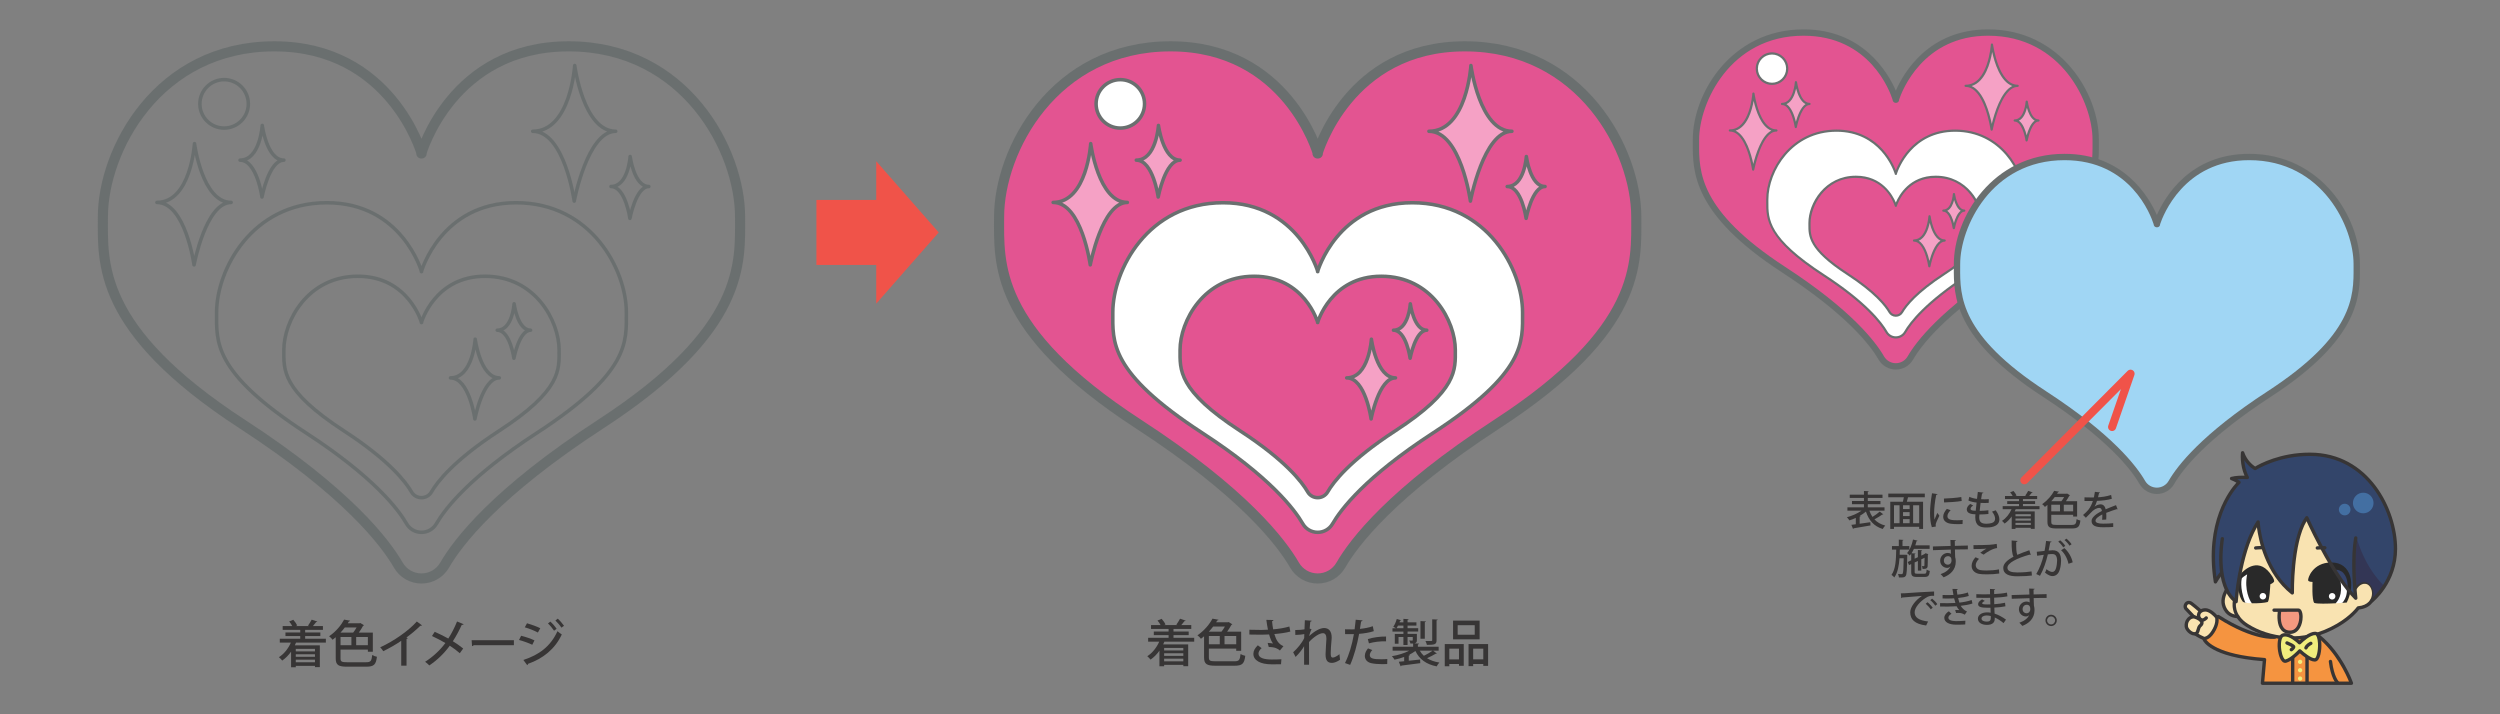 <?xml version="1.0" encoding="UTF-8" standalone="no"?>
<svg
   xmlns:dc="http://purl.org/dc/elements/1.1/"
   xmlns:cc="http://creativecommons.org/ns#"
   xmlns:rdf="http://www.w3.org/1999/02/22-rdf-syntax-ns#"
   xmlns:svg="http://www.w3.org/2000/svg"
   xmlns="http://www.w3.org/2000/svg"
   viewBox="0 0 875 250"
   height="250"
   width="875"
   xml:space="preserve"
   version="1.1"
   id="svg2"><rect x="0" y="0" width="875" height="250" fill="#808080" stroke="none"/><defs
     id="defs6"><clipPath
       id="clipPath16"
       clipPathUnits="userSpaceOnUse"><path
         id="path18"
         d="M 0,200 700,200 700,0 0,0 0,200 Z" /></clipPath></defs><g
     transform="matrix(1.25,0,0,-1.25,0,250)"
     id="g10"><g
       id="g12"><g
         clip-path="url(#clipPath16)"
         id="g14"><g
           transform="translate(523.425,57.015)"
           id="g20"><path
             id="path22"
             style="fill:#373535;fill-opacity:1;fill-rule:nonzero;stroke:none"
             d="m 0,0 c 0.227,-0.646 0.51,-1.225 0.861,-1.746 0.715,0.431 1.531,1.02 2.041,1.485 L 3.911,-1.032 C 3.854,-1.089 3.741,-1.111 3.605,-1.089 3.038,-1.497 2.165,-2.041 1.417,-2.438 2.177,-3.254 3.175,-3.844 4.444,-4.172 4.206,-4.399 3.899,-4.841 3.741,-5.136 1.27,-4.365 -0.147,-2.721 -0.964,-0.261 -1.463,-0.691 -2.063,-1.1 -2.688,-1.451 l 0.239,-0.046 c -0.023,-0.079 -0.102,-0.158 -0.272,-0.181 l 0,-1.984 2.982,0.431 0.056,-0.908 C -1.406,-4.444 -3.242,-4.762 -4.41,-4.943 -4.433,-5.034 -4.501,-5.102 -4.58,-5.125 l -0.454,1.157 1.236,0.158 0,1.781 c -0.601,-0.284 -1.213,-0.511 -1.803,-0.692 -0.159,0.261 -0.464,0.658 -0.691,0.884 1.405,0.363 2.97,1.055 4.093,1.837 l -3.946,0 0,0.93 4.625,0 0,0.883 -3.355,0 0,0.896 3.355,0 0,0.851 -3.979,0 0,0.919 3.979,0 0,1.031 1.35,-0.069 C -0.182,5.34 -0.25,5.283 -0.442,5.249 l 0,-0.77 4.115,0 0,-0.919 -4.115,0 0,-0.851 3.548,0 0,-0.896 -3.548,0 0,-0.883 4.682,0 L 4.24,0 0,0 Z" /></g><path
           id="path24"
           style="fill:#373535;fill-opacity:1;fill-rule:nonzero;stroke:none"
           d="m 537.371,58.534 -1.7,0 0,-5.033 1.7,0 0,5.033 z m -4.524,-5.033 1.848,0 0,1.134 -1.848,0 0,-1.134 z m 1.848,3.094 -1.848,0 0,-1.1 1.848,0 0,1.1 z m 0,1.939 -1.848,0 0,-1.076 1.848,0 0,1.076 z m -4.376,-5.033 1.553,0 0,5.033 -1.553,0 0,-5.033 z m 8.628,7.267 -4.694,0 c -0.079,-0.375 -0.204,-0.828 -0.34,-1.247 l 4.547,0 0,-7.619 -1.089,0 0,0.6 -7.052,0 0,-0.6 -1.043,0 0,7.619 3.537,0 c 0.103,0.385 0.193,0.827 0.273,1.247 l -4.365,0 0,1.02 10.226,0 0,-1.02 z" /><g
           transform="translate(544.299,60.405)"
           id="g26"><path
             id="path28"
             style="fill:#373535;fill-opacity:1;fill-rule:nonzero;stroke:none"
             d="M 0,0 C 1.372,0.034 3.424,0.182 4.864,0.431 L 4.978,-0.681 C 3.583,-0.918 1.35,-1.065 0.034,-1.088 L 0,0 Z M 5.215,-7.131 C 4.818,-7.153 4.399,-7.165 3.979,-7.165 c -0.77,0 -1.519,0.034 -2.051,0.113 -1.486,0.204 -2.132,1.009 -2.132,1.95 0,0.793 0.408,1.474 1.02,2.222 L 1.882,-3.265 C 1.338,-3.81 0.976,-4.354 0.976,-4.954 c 0,-1.055 1.417,-1.123 2.72,-1.123 0.51,0 1.066,0.023 1.553,0.08 L 5.215,-7.131 Z M -1.791,1.247 C -1.813,1.122 -1.927,1.055 -2.154,1.043 -2.563,-0.884 -2.743,-2.914 -2.743,-3.99 c 0,-0.749 0.022,-1.463 0.101,-1.916 0.182,0.441 0.647,1.508 0.794,1.892 l 0.578,-0.782 c -0.419,-0.964 -0.793,-1.599 -0.952,-2.12 -0.056,-0.192 -0.091,-0.362 -0.091,-0.532 0,-0.137 0.023,-0.261 0.057,-0.386 l -1.122,-0.182 c -0.375,1.089 -0.511,2.46 -0.511,3.98 0,1.508 0.227,3.594 0.556,5.51 l 1.542,-0.227 z" /></g><g
           transform="translate(556.76,56.086)"
           id="g30"><path
             id="path32"
             style="fill:#373535;fill-opacity:1;fill-rule:nonzero;stroke:none"
             d="m 0,0 c -0.68,-0.079 -1.644,-0.136 -2.528,-0.136 -0.057,-0.579 -0.057,-0.646 -0.057,-0.84 0,-1.484 0.885,-1.756 2.053,-1.756 0.475,0 0.986,0.068 1.428,0.192 0.646,0.171 0.975,0.624 0.975,1.225 0,0.567 -0.283,1.258 -0.862,1.972 0.295,0.091 0.771,0.261 1.032,0.374 0.68,-0.929 1.021,-1.802 1.021,-2.539 0,-2.279 -2.959,-2.279 -3.618,-2.279 -1.677,0 -3.129,0.431 -3.129,2.857 0,0.261 0.023,0.544 0.046,0.839 -0.828,0.034 -2.426,0.113 -2.426,1.383 0.011,0.477 0.294,1.01 0.952,1.508 l 0.85,-0.419 C -4.716,2.098 -4.999,1.746 -4.999,1.462 c 0,-0.51 0.748,-0.532 1.439,-0.555 0.069,0.692 0.148,1.485 0.249,2.29 -0.77,0.068 -1.677,0.272 -2.29,0.567 l 0.25,1.043 c 0.601,-0.284 1.361,-0.488 2.154,-0.578 0.08,0.668 0.171,1.36 0.227,1.938 L -1.405,5.986 C -1.429,5.85 -1.575,5.759 -1.791,5.736 -1.87,5.294 -1.961,4.716 -2.052,4.138 c 0.306,-0.023 0.657,-0.034 1.009,-0.034 0.397,0 0.805,0.011 1.156,0.045 L 0.068,3.106 C -0.261,3.084 -0.657,3.072 -1.054,3.072 c -0.397,0 -0.794,0.012 -1.145,0.034 -0.091,-0.759 -0.182,-1.53 -0.249,-2.233 0.827,0.011 1.722,0.067 2.437,0.17 L 0,0 Z" /></g><path
           id="path34"
           style="fill:#373535;fill-opacity:1;fill-rule:nonzero;stroke:none"
           d="m 564.335,53.013 4.297,0 0,0.589 -4.297,0 0,-0.589 z m 4.297,1.803 -4.297,0 0,-0.578 4.297,0 0,0.578 z m 0,1.201 -4.297,0 0,-0.566 4.297,0 0,0.566 z m 2.437,1.406 -6.678,0 c -0.08,-0.204 -0.17,-0.408 -0.272,-0.612 l 5.601,0 0,-4.887 -1.088,0 0,0.295 -4.297,0 0,-0.317 -1.055,0 0,3.492 c -0.567,-0.806 -1.247,-1.485 -1.984,-1.996 -0.158,0.204 -0.51,0.579 -0.737,0.76 1.111,0.703 2.086,1.905 2.675,3.265 l -2.482,0 0,0.862 4.58,0 0,0.6 -3.311,0 0,0.806 3.311,0 0,0.578 -3.934,0 0,0.861 2.143,0 c -0.17,0.34 -0.431,0.726 -0.692,1.021 l 0.918,0.386 c 0.364,-0.386 0.715,-0.908 0.873,-1.282 l -0.283,-0.125 2.948,0 -0.239,0.091 c 0.273,0.374 0.636,0.941 0.828,1.338 l 1.27,-0.431 c -0.034,-0.08 -0.136,-0.113 -0.272,-0.113 -0.193,-0.261 -0.464,-0.59 -0.714,-0.885 l 2.233,0 0,-0.861 -3.98,0 0,-0.578 3.402,0 0,-0.806 -3.402,0 0,-0.6 4.638,0 0,-0.862 z" /><path
           id="path36"
           style="fill:#373535;fill-opacity:1;fill-rule:nonzero;stroke:none"
           d="m 580.48,58.681 -2.619,0 0,-1.848 2.619,0 0,1.848 z m -6.122,-1.847 2.438,0 0,1.848 -2.438,0 0,-1.848 z m 2.823,2.823 c 0.272,0.34 0.555,0.76 0.771,1.156 l -2.63,0 c -0.295,-0.386 -0.612,-0.771 -0.976,-1.156 l 2.835,0 z m -2.823,-5.76 c 0,-0.726 0.227,-0.873 1.474,-0.873 l 4.218,0 c 1.077,0 1.257,0.272 1.405,1.621 0.272,-0.17 0.737,-0.34 1.055,-0.396 -0.216,-1.723 -0.623,-2.222 -2.415,-2.222 l -4.229,0 c -1.984,0 -2.585,0.362 -2.585,1.882 l 0,4.716 c -0.226,-0.193 -0.453,-0.385 -0.703,-0.567 -0.17,0.261 -0.532,0.612 -0.782,0.782 1.587,1.088 2.744,2.539 3.367,3.73 l 1.35,-0.237 c -0.024,-0.103 -0.114,-0.16 -0.285,-0.171 l -0.249,-0.408 2.63,0 0.182,0.057 0.828,-0.511 c -0.046,-0.056 -0.125,-0.101 -0.216,-0.125 -0.249,-0.465 -0.59,-1.019 -0.952,-1.518 l 3.141,0 0,-4.286 -1.112,0 0,0.488 -6.122,0 0,-1.962 z" /><g
           transform="translate(592.929,57.389)"
           id="g38"><path
             id="path40"
             style="fill:#373535;fill-opacity:1;fill-rule:nonzero;stroke:none"
             d="m 0,0 c -0.022,-0.012 -0.045,-0.012 -0.068,-0.012 -0.068,0 -0.136,0.024 -0.193,0.057 -0.85,-0.261 -2.029,-0.669 -2.925,-1.031 0.023,-0.249 0.035,-0.534 0.035,-0.851 0,-0.306 -0.012,-0.646 -0.035,-1.02 l -1.145,-0.08 c 0.046,0.488 0.068,1.123 0.046,1.508 -1.067,-0.532 -1.905,-1.19 -1.905,-1.746 0,-0.566 0.703,-0.839 2.12,-0.839 1.043,0 2.109,0.046 2.835,0.137 l 0.01,-1.055 c -0.634,-0.068 -1.621,-0.09 -2.856,-0.09 -2.177,0 -3.209,0.499 -3.209,1.791 0,0.952 1.247,1.95 2.892,2.789 -0.057,0.51 -0.285,0.838 -0.681,0.838 -0.794,0 -1.621,-0.43 -2.585,-1.518 -0.295,-0.329 -0.726,-0.772 -1.225,-1.236 l -0.782,0.771 c 0.533,0.476 1.134,1.009 1.497,1.474 0.499,0.634 1.021,1.633 1.247,2.448 L -7.448,2.324 c -0.454,0 -1.259,0 -1.825,0.011 l 0,1.02 C -8.604,3.333 -7.8,3.321 -7.324,3.321 l 0.692,0.012 C -6.53,3.82 -6.439,4.297 -6.36,4.897 L -4.932,4.739 C -4.954,4.626 -5.057,4.558 -5.204,4.535 -5.283,4.127 -5.374,3.753 -5.476,3.379 c 0.839,0.022 2.335,0.204 3.663,0.645 L -1.621,2.947 C -2.868,2.563 -4.512,2.415 -5.771,2.369 -5.997,1.644 -6.235,1.065 -6.451,0.76 l 0.012,0 c 0.453,0.374 1.111,0.635 1.689,0.635 0.703,0 1.235,-0.499 1.395,-1.395 0.917,0.408 2.04,0.827 2.913,1.168 L 0,0 Z" /></g><g
           transform="translate(536.101,39.906)"
           id="g42"><path
             id="path44"
             style="fill:#373535;fill-opacity:1;fill-rule:nonzero;stroke:none"
             d="m 0,0 c 0,-0.454 0.091,-0.545 0.703,-0.545 l 2.04,0 c 0.465,0 0.556,0.182 0.612,1.146 C 3.571,0.441 3.968,0.294 4.251,0.227 4.115,-1.077 3.82,-1.451 2.812,-1.451 l -2.2,0 c -1.247,0 -1.576,0.305 -1.576,1.439 l 0,2.165 -0.6,-0.283 -0.386,0.873 0.986,0.465 0,1.837 C -1.089,4.852 -1.236,4.682 -1.372,4.523 c -0.17,0.193 -0.522,0.544 -0.748,0.714 0.76,0.828 1.36,2.302 1.666,3.787 L 0.805,8.707 C 0.771,8.627 0.68,8.57 0.532,8.57 0.431,8.174 0.317,7.777 0.182,7.392 l 4.012,0 0,-0.976 -4.398,0 C -0.408,5.975 -0.624,5.544 -0.873,5.181 L 0.238,5.112 C 0.227,5.011 0.17,4.954 0,4.932 l 0,-1.271 0.907,0.42 0,2.018 1.191,-0.068 C 2.086,5.94 2.029,5.872 1.859,5.85 l 0,-1.327 0.85,0.409 C 2.868,5.056 2.891,5.067 3.061,5.192 3.276,5.124 3.491,5.056 3.832,4.932 3.81,4.875 3.764,4.818 3.695,4.795 3.685,3.186 3.673,1.893 3.639,1.564 3.605,1.11 3.401,0.736 2.233,0.782 2.199,1.02 2.131,1.371 2.018,1.587 2.199,1.575 2.438,1.575 2.528,1.575 c 0.114,0 0.181,0.023 0.204,0.182 0.023,0.147 0.045,0.941 0.045,2.154 L 1.859,3.48 l 0,-3.163 -0.952,0 0,2.709 L 0,2.607 0,0 Z M -2.585,4.761 -2.063,4.75 c 0,-0.091 0,-0.216 -0.012,-0.34 -0.068,-3.844 -0.124,-5.159 -0.419,-5.556 -0.273,-0.396 -0.511,-0.487 -1.905,-0.453 -0.023,0.294 -0.124,0.703 -0.272,0.963 0.431,-0.033 0.817,-0.033 1.021,-0.033 0.124,0 0.214,0.033 0.294,0.158 0.17,0.239 0.238,1.316 0.294,4.297 l -1.178,0 c -0.148,-2.074 -0.499,-4.058 -1.463,-5.385 -0.17,0.249 -0.51,0.567 -0.782,0.726 1.168,1.587 1.281,4.308 1.327,7.074 l -1.191,0 0,0.997 1.916,0 0,1.803 1.281,-0.079 C -3.163,8.82 -3.231,8.764 -3.401,8.74 l 0,-1.542 1.904,0 0,-0.997 -2.652,0 C -4.161,5.725 -4.172,5.237 -4.195,4.761 l 1.61,0 z" /></g><g
           transform="translate(546.432,43.045)"
           id="g46"><path
             id="path48"
             style="fill:#373535;fill-opacity:1;fill-rule:nonzero;stroke:none"
             d="m 0,0 c 0,0.816 -0.341,1.225 -0.998,1.225 -0.657,0 -1.156,-0.499 -1.156,-1.247 0,-0.68 0.509,-1.134 1.077,-1.134 C -0.386,-1.156 0,-0.612 0,0 m -5.227,3.945 c 0.714,0.024 4.195,0.114 4.977,0.148 0,0.159 -0.045,1.372 -0.067,1.678 L 1.225,5.703 C 1.213,5.601 1.11,5.487 0.906,5.453 0.906,5.159 0.918,4.614 0.93,4.116 2.369,4.161 3.843,4.195 4.568,4.206 l 0,-1.065 C 3.695,3.152 2.347,3.141 0.952,3.096 0.964,2.676 0.964,2.268 0.975,1.984 0.997,1.588 1.009,1.293 1.021,0.93 1.168,0.488 1.179,-0.045 1.179,-0.317 c 0,-2.325 -1.599,-3.685 -3.412,-4.376 -0.194,0.26 -0.579,0.657 -0.829,0.884 1.463,0.522 2.393,1.281 2.733,2.154 l -0.012,0 c -0.18,-0.227 -0.51,-0.397 -0.884,-0.397 -1.008,0 -1.961,0.817 -1.961,2.03 0,1.247 1.02,2.154 2.12,2.154 0.34,0 0.669,-0.091 0.896,-0.25 0,0.046 -0.012,0.091 -0.012,0.125 -0.011,0.216 -0.022,0.669 -0.034,1.065 -1.87,-0.056 -3.729,-0.101 -4.976,-0.17 l -0.035,1.043 z" /></g><g
           transform="translate(554.471,45.222)"
           id="g50"><path
             id="path52"
             style="fill:#373535;fill-opacity:1;fill-rule:nonzero;stroke:none"
             d="m 0,0 c 0.476,0.386 1.19,0.873 1.712,1.156 l 0,0.012 C 1.009,1.066 -0.782,1.032 -1.883,1.043 c 0,0.284 0,0.839 -0.022,1.101 1.077,-0.024 3.413,0.022 4.433,0.089 0.668,0.046 1.428,0.125 2.086,0.261 L 4.716,1.327 C 3.265,1.134 1.609,0.012 0.952,-0.521 L 0,0 Z M 5.328,-5.805 C 4.376,-5.963 3.05,-6.042 1.882,-6.042 c -0.964,0 -1.815,0.045 -2.279,0.146 -1.417,0.319 -2.018,1.237 -2.018,2.246 0,0.873 0.465,1.746 1.1,2.403 L -0.352,-1.7 c -0.578,-0.568 -0.919,-1.225 -0.919,-1.78 0,-0.613 0.398,-1.168 1.282,-1.361 0.397,-0.079 1.02,-0.125 1.734,-0.125 1.111,0 2.449,0.103 3.492,0.318 l 0.091,-1.157 z" /></g><g
           transform="translate(568.609,44.633)"
           id="g54"><path
             id="path56"
             style="fill:#373535;fill-opacity:1;fill-rule:nonzero;stroke:none"
             d="m 0,0 c -0.034,-0.012 -0.068,-0.012 -0.102,-0.012 -0.09,0 -0.181,0.023 -0.26,0.069 -3.391,-0.953 -6.179,-2.29 -6.168,-3.662 0.011,-0.964 1.054,-1.316 2.777,-1.316 1.724,0 3.187,0.159 3.98,0.283 l 0.102,-1.144 c -0.816,-0.114 -2.29,-0.216 -4.127,-0.216 -2.199,0 -3.877,0.533 -3.9,2.324 -0.011,1.213 1.134,2.245 2.869,3.163 -0.408,0.76 -0.545,2.053 -0.523,4.547 L -3.707,3.899 C -3.729,3.752 -3.832,3.65 -4.07,3.628 -4.093,1.836 -4.047,0.657 -3.764,0.011 c 1.009,0.454 2.165,0.885 3.368,1.293 L 0,0 Z" /></g><g
           transform="translate(579.46,47.207)"
           id="g58"><path
             id="path60"
             style="fill:#373535;fill-opacity:1;fill-rule:nonzero;stroke:none"
             d="m 0,0 c -0.272,0.477 -0.93,1.213 -1.406,1.576 l 0.545,0.397 C -0.329,1.553 0.271,0.885 0.578,0.396 L 0,0 Z m -0.283,-5.067 c -0.318,1.53 -1.134,2.969 -2.075,3.786 l 0.929,0.6 c 1.089,-0.952 1.985,-2.414 2.325,-3.978 l -1.179,-0.408 z m -1.475,4.602 c -0.271,0.487 -0.93,1.225 -1.394,1.587 l 0.533,0.386 C -2.086,1.1 -1.474,0.431 -1.18,-0.057 L -1.758,-0.465 Z M -5.022,1.156 C -5.057,0.998 -5.192,0.941 -5.396,0.93 -5.521,0.34 -5.703,-0.691 -5.839,-1.36 c 0.408,0.045 0.839,0.079 1.1,0.079 1.802,0.011 2.381,-1.213 2.381,-2.948 0,-0.454 -0.08,-1.564 -0.34,-2.392 -0.352,-1.27 -1.1,-1.894 -2.11,-1.894 -0.453,0 -1.099,0.216 -2.051,0.964 0.159,0.283 0.306,0.635 0.397,0.964 0.839,-0.624 1.304,-0.76 1.632,-0.76 0.545,0 0.862,0.397 1.066,1.077 0.181,0.601 0.294,1.587 0.294,2.086 -0.01,1.203 -0.396,1.86 -1.36,1.848 -0.306,0 -0.726,-0.022 -1.225,-0.09 -0.544,-2.188 -1.178,-4.183 -2.21,-6.009 l -1.043,0.498 c 1.009,1.736 1.61,3.379 2.109,5.386 l -1.871,-0.261 -0.091,1.112 2.177,0.237 c 0.159,0.828 0.318,1.825 0.431,2.801 l 1.531,-0.182 z" /></g><g
           transform="translate(540.988,32.387)"
           id="g62"><path
             id="path64"
             style="fill:#373535;fill-opacity:1;fill-rule:nonzero;stroke:none"
             d="M 0,0 C 0.532,-0.419 1.145,-1.043 1.451,-1.542 L 0.907,-1.983 c -0.284,0.43 -0.919,1.156 -1.418,1.552 L 0,0 Z m -1.281,-1.009 c 0.51,-0.396 1.134,-1.065 1.451,-1.553 l -0.556,-0.431 c -0.283,0.454 -0.964,1.202 -1.405,1.554 l 0.51,0.43 z m -7.472,2.483 c 0.341,0 0.828,0.011 1.146,0.034 1.156,0.091 6.461,0.442 8.163,0.488 L 0.566,0.794 C -0.363,0.828 -0.964,0.76 -1.837,0.17 c -1.463,-0.93 -3.05,-2.618 -3.05,-3.99 0,-1.429 1.122,-2.268 3.764,-2.585 l -0.544,-1.122 c -3.23,0.419 -4.455,1.712 -4.455,3.695 0,1.485 1.417,3.356 3.287,4.592 C -4.161,0.658 -7.131,0.431 -8.367,0.307 -8.401,0.227 -8.537,0.147 -8.64,0.125 l -0.113,1.349 z" /></g><g
           transform="translate(547.689,25.086)"
           id="g66"><path
             id="path68"
             style="fill:#373535;fill-opacity:1;fill-rule:nonzero;stroke:none"
             d="m 0,0 c -1.882,0.022 -3.288,0.646 -3.288,1.938 0,0.738 0.624,1.429 1.281,1.815 L -1.27,3.05 C -1.825,2.755 -2.132,2.347 -2.143,1.983 -2.154,1.304 -1.281,1.009 -0.012,0.997 c 0.828,0 1.883,0.046 2.631,0.114 L 2.573,0.067 C 2.063,0.034 1.383,0 0.442,0 L 0,0 Z M 4.592,5.93 C 3.685,5.623 2.472,5.408 1.304,5.283 1.655,4.716 2.302,3.99 3.062,3.695 L 2.449,2.8 C 1.803,3.141 1.508,3.299 0.556,3.299 0.374,3.299 0.182,3.288 0.012,3.265 l -0.25,0.85 c 0.125,0.012 0.26,0.012 0.408,0.012 0.261,0 0.544,-0.012 0.737,-0.034 C 0.657,4.354 0.352,4.75 0.159,5.158 -0.657,5.102 -1.564,5.067 -2.268,5.067 c -0.612,0 -1.485,0 -2.199,0.023 L -4.479,6.043 C -3.832,6.02 -2.947,6.02 -2.302,6.02 c 0.624,0 1.451,0.023 2.132,0.068 -0.102,0.317 -0.272,0.861 -0.374,1.293 -0.363,-0.034 -0.998,-0.058 -2.166,-0.058 -0.374,0 -0.736,0.012 -1.054,0.024 l 0,0.974 c 0.476,-0.022 0.975,-0.034 1.406,-0.034 0.545,0 1.202,0 1.632,0.034 -0.101,0.499 -0.204,1.112 -0.283,1.701 L 0.499,9.988 C 0.499,9.863 0.386,9.772 0.192,9.728 0.238,9.308 0.295,8.832 0.374,8.412 1.372,8.503 2.528,8.729 3.322,9.024 L 3.56,8.049 C 2.698,7.766 1.621,7.573 0.578,7.471 0.691,6.983 0.816,6.496 0.93,6.179 2.132,6.314 3.401,6.564 4.376,6.916 L 4.592,5.93 Z" /></g><g
           transform="translate(557.428,27.502)"
           id="g70"><path
             id="path72"
             style="fill:#373535;fill-opacity:1;fill-rule:nonzero;stroke:none"
             d="m 0,0 c -0.396,0.113 -0.793,0.17 -1.145,0.17 -0.771,0 -1.462,-0.317 -1.462,-0.873 0,-0.568 0.657,-0.851 1.519,-0.851 0.782,0 1.088,0.34 1.088,1.009 L 0,0 Z m -4.059,6.133 c 0.704,-0.045 1.712,-0.045 2.54,-0.045 0.431,0 0.896,0.011 1.304,0.022 -0.012,0.522 -0.023,1.112 -0.023,1.486 L 1.225,7.517 C 1.213,7.392 1.123,7.323 0.93,7.289 c 0,-0.317 0,-0.782 0.011,-1.133 1.236,0.068 2.472,0.17 3.582,0.407 L 4.648,5.521 C 3.561,5.306 2.336,5.203 0.93,5.146 L 0.964,3.321 C 2.029,3.39 3.175,3.537 3.979,3.729 L 4.093,2.731 C 3.243,2.551 2.086,2.414 0.986,2.369 1.009,1.712 1.032,1.122 1.055,0.691 2.098,0.352 3.175,-0.216 4.252,-0.998 L 3.571,-1.973 C 2.71,-1.259 1.871,-0.737 1.1,-0.397 l 0,-0.431 c -0.011,-1.009 -0.726,-1.644 -2.2,-1.644 -1.485,0 -2.516,0.68 -2.516,1.746 0,1.122 1.224,1.757 2.539,1.757 0.329,0 0.681,-0.011 1.032,-0.091 -0.012,0.409 -0.022,0.885 -0.046,1.395 -0.237,-0.011 -0.475,-0.011 -0.702,-0.011 -1.984,0 -2.767,0.238 -2.767,1.031 0,0.443 0.34,0.839 1.112,1.327 L -1.678,4.24 C -2.347,3.911 -2.415,3.707 -2.415,3.582 c 0,-0.271 0.442,-0.317 1.35,-0.328 0.283,0 0.623,0 0.941,0.011 -0.023,0.624 -0.034,1.247 -0.058,1.847 -0.419,-0.01 -0.906,-0.022 -1.337,-0.022 -0.749,0 -1.836,0.012 -2.54,0.034 l 0,1.009 z" /></g><g
           transform="translate(568.484,29.44)"
           id="g74"><path
             id="path76"
             style="fill:#373535;fill-opacity:1;fill-rule:nonzero;stroke:none"
             d="m 0,0 c 0,0.816 -0.341,1.225 -0.998,1.225 -0.657,0 -1.156,-0.499 -1.156,-1.247 0,-0.681 0.509,-1.134 1.077,-1.134 C -0.386,-1.156 0,-0.612 0,0 m -5.227,3.945 c 0.714,0.023 4.195,0.114 4.977,0.148 0,0.158 -0.045,1.372 -0.067,1.678 L 1.225,5.702 C 1.213,5.601 1.11,5.487 0.906,5.453 0.906,5.158 0.918,4.614 0.93,4.115 2.369,4.16 3.843,4.194 4.568,4.206 l 0,-1.065 C 3.695,3.151 2.347,3.141 0.952,3.095 0.964,2.676 0.964,2.268 0.975,1.983 0.997,1.587 1.009,1.292 1.021,0.93 1.168,0.487 1.179,-0.046 1.179,-0.317 c 0,-2.325 -1.599,-3.685 -3.412,-4.376 -0.194,0.26 -0.579,0.657 -0.829,0.883 1.463,0.522 2.393,1.282 2.733,2.155 l -0.012,0 c -0.18,-0.227 -0.51,-0.397 -0.884,-0.397 -1.008,0 -1.961,0.816 -1.961,2.03 0,1.247 1.02,2.153 2.12,2.153 0.34,0 0.669,-0.09 0.896,-0.249 0,0.045 -0.012,0.091 -0.012,0.125 -0.011,0.215 -0.022,0.669 -0.034,1.065 -1.87,-0.056 -3.729,-0.102 -4.976,-0.17 l -0.035,1.043 z" /></g><g
           transform="translate(575.425,26.288)"
           id="g78"><path
             id="path80"
             style="fill:#373535;fill-opacity:1;fill-rule:nonzero;stroke:none"
             d="m 0,0 c 0,0.612 -0.499,1.111 -1.111,1.111 -0.624,0 -1.123,-0.499 -1.123,-1.111 0,-0.623 0.499,-1.122 1.123,-1.122 C -0.477,-1.122 0,-0.601 0,0 m 0.476,0 c 0,-0.872 -0.714,-1.587 -1.587,-1.587 -0.873,0 -1.587,0.715 -1.587,1.587 0,0.873 0.714,1.588 1.587,1.588 0.895,0 1.587,-0.737 1.587,-1.588" /></g><g
           transform="translate(118.013,38.027)"
           id="g82"><path
             id="path84"
             style="fill:none;stroke:#6a6f6f;stroke-width:2.835;stroke-linecap:round;stroke-linejoin:round;stroke-miterlimit:10;stroke-dasharray:none;stroke-opacity:1"
             d="m 0,0 c -2.671,0 -5.143,1.414 -6.476,3.728 -3.647,6.33 -14.3,20.384 -43.73,39.522 -40.75,26.5 -39,45.25 -39,58 0,18.5 15.25,47.75 48,47.75 32.75,0 41.25,-30 41.25,-30 l -0.088,0 c 0,0 8.5,30 41.25,30 32.75,0 48,-29.25 48,-47.75 0,-12.75 1.75,-31.5 -39,-58 C 20.776,24.112 10.123,10.058 6.476,3.728 5.143,1.414 2.671,0 0,0 l 0,0 z" /></g><g
           transform="translate(118.013,50.947)"
           id="g86"><path
             id="path88"
             style="fill:none;stroke:#6a6f6f;stroke-width:0.992;stroke-linecap:round;stroke-linejoin:round;stroke-miterlimit:10;stroke-dasharray:none;stroke-opacity:1"
             d="m 0,0 c -1.717,0 -3.307,0.909 -4.164,2.397 -2.346,4.071 -9.197,13.108 -28.122,25.416 -26.205,17.041 -25.08,25.568 -25.08,33.767 0,11.897 9.807,30.706 30.867,30.706 21.061,0 26.527,-19.292 26.527,-19.292 l -0.056,0 c 0,0 5.466,19.292 26.527,19.292 21.06,0 30.867,-18.809 30.867,-30.706 0,-8.199 1.125,-16.726 -25.08,-33.767 C 13.361,15.505 6.51,6.468 4.164,2.397 3.307,0.909 1.717,0 0,0 l 0,0 z" /></g><g
           transform="translate(118.013,60.654)"
           id="g90"><path
             id="path92"
             style="fill:none;stroke:#6a6f6f;stroke-width:0.992;stroke-linecap:round;stroke-linejoin:round;stroke-miterlimit:10;stroke-dasharray:none;stroke-opacity:1"
             d="m 0,0 c -1.154,0 -2.221,0.611 -2.797,1.61 -1.576,2.735 -6.178,8.806 -18.891,17.073 -17.603,11.447 -16.847,17.175 -16.847,22.683 0,7.991 6.588,20.626 20.735,20.626 14.147,0 17.819,-12.959 17.819,-12.959 l -0.038,0 c 0,0 3.672,12.959 17.819,12.959 14.147,0 20.735,-12.635 20.735,-20.626 0,-5.508 0.756,-11.236 -16.847,-22.683 C 8.975,10.416 4.373,4.345 2.797,1.61 2.221,0.611 1.154,0 0,0 l 0,0 z" /></g><g
           transform="translate(139.802,94.194)"
           id="g94"><path
             id="path96"
             style="fill:none;stroke:#6a6f6f;stroke-width:0.992;stroke-linecap:round;stroke-linejoin:round;stroke-miterlimit:10;stroke-dasharray:none;stroke-opacity:1"
             d="m 0,0 c -5.333,0 -6.75,10.833 -6.75,10.833 0,0 -0.667,-10.833 -6.917,-10.833 5.25,0 6.834,-11.5 6.834,-11.5 0,0 2.166,11.5 6.833,11.5 z" /></g><g
           transform="translate(172.394,163.241)"
           id="g98"><path
             id="path100"
             style="fill:none;stroke:#6a6f6f;stroke-width:0.992;stroke-linecap:round;stroke-linejoin:round;stroke-miterlimit:10;stroke-dasharray:none;stroke-opacity:1"
             d="m 0,0 c -9.067,0 -11.475,18.416 -11.475,18.416 0,0 -1.133,-18.416 -11.758,-18.416 8.925,0 11.617,-19.55 11.617,-19.55 0,0 3.683,19.55 11.616,19.55 z" /></g><g
           transform="translate(148.552,107.543)"
           id="g102"><path
             id="path104"
             style="fill:none;stroke:#6a6f6f;stroke-width:0.992;stroke-linecap:round;stroke-linejoin:round;stroke-miterlimit:10;stroke-dasharray:none;stroke-opacity:1"
             d="m 0,0 c -3.636,0 -4.602,7.386 -4.602,7.386 0,0 -0.455,-7.386 -4.716,-7.386 3.579,0 4.659,-7.841 4.659,-7.841 0,0 1.477,7.841 4.659,7.841 z" /></g><g
           transform="translate(79.486,155.158)"
           id="g106"><path
             id="path108"
             style="fill:none;stroke:#6a6f6f;stroke-width:0.992;stroke-linecap:round;stroke-linejoin:round;stroke-miterlimit:10;stroke-dasharray:none;stroke-opacity:1"
             d="m 0,0 c -4.785,0 -6.056,9.72 -6.056,9.72 0,0 -0.599,-9.72 -6.206,-9.72 4.71,0 6.131,-10.318 6.131,-10.318 0,0 1.944,10.318 6.131,10.318 z" /></g><g
           transform="translate(64.718,143.32)"
           id="g110"><path
             id="path112"
             style="fill:none;stroke:#6a6f6f;stroke-width:0.992;stroke-linecap:round;stroke-linejoin:round;stroke-miterlimit:10;stroke-dasharray:none;stroke-opacity:1"
             d="m 0,0 c -8.107,0 -10.26,16.467 -10.26,16.467 0,0 -1.014,-16.467 -10.514,-16.467 7.98,0 10.387,-17.48 10.387,-17.48 0,0 3.293,17.48 10.387,17.48 z" /></g><g
           transform="translate(181.672,147.775)"
           id="g114"><path
             id="path116"
             style="fill:none;stroke:#6a6f6f;stroke-width:0.992;stroke-linecap:round;stroke-linejoin:round;stroke-miterlimit:10;stroke-dasharray:none;stroke-opacity:1"
             d="m 0,0 c -4.134,0 -5.232,8.398 -5.232,8.398 0,0 -0.517,-8.398 -5.362,-8.398 4.07,0 5.297,-8.914 5.297,-8.914 0,0 1.68,8.914 5.297,8.914 z" /></g><g
           transform="translate(69.531,170.919)"
           id="g118"><path
             id="path120"
             style="fill:none;stroke:#6a6f6f;stroke-width:0.992;stroke-linecap:round;stroke-linejoin:round;stroke-miterlimit:10;stroke-dasharray:none;stroke-opacity:1"
             d="m 0,0 c 0,-3.745 -3.036,-6.781 -6.781,-6.781 -3.745,0 -6.782,3.036 -6.782,6.781 0,3.745 3.037,6.781 6.782,6.781 C -3.036,6.781 0,3.745 0,0 Z" /></g><g
           transform="translate(368.952,38.027)"
           id="g122"><path
             id="path124"
             style="fill:#e35491;fill-opacity:1;fill-rule:nonzero;stroke:none"
             d="m 0,0 c -2.671,0 -5.143,1.414 -6.476,3.728 -3.647,6.33 -14.3,20.384 -43.73,39.522 -40.75,26.5 -39,45.25 -39,58 0,18.5 15.25,47.75 48,47.75 32.75,0 41.25,-30 41.25,-30 l -0.088,0 c 0,0 8.5,30 41.25,30 32.75,0 48,-29.25 48,-47.75 0,-12.75 1.75,-31.5 -39,-58 C 20.776,24.112 10.123,10.058 6.476,3.728 5.143,1.414 2.671,0 0,0" /></g><g
           transform="translate(368.952,38.027)"
           id="g126"><path
             id="path128"
             style="fill:none;stroke:#6a6f6f;stroke-width:2.835;stroke-linecap:round;stroke-linejoin:round;stroke-miterlimit:10;stroke-dasharray:none;stroke-opacity:1"
             d="m 0,0 c -2.671,0 -5.143,1.414 -6.476,3.728 -3.647,6.33 -14.3,20.384 -43.73,39.522 -40.75,26.5 -39,45.25 -39,58 0,18.5 15.25,47.75 48,47.75 32.75,0 41.25,-30 41.25,-30 l -0.088,0 c 0,0 8.5,30 41.25,30 32.75,0 48,-29.25 48,-47.75 0,-12.75 1.75,-31.5 -39,-58 C 20.776,24.112 10.123,10.058 6.476,3.728 5.143,1.414 2.671,0 0,0 Z" /></g><g
           transform="translate(368.952,50.947)"
           id="g130"><path
             id="path132"
             style="fill:#ffffff;fill-opacity:1;fill-rule:nonzero;stroke:none"
             d="m 0,0 c -1.717,0 -3.307,0.909 -4.164,2.397 -2.346,4.071 -9.197,13.108 -28.122,25.416 -26.205,17.041 -25.08,25.568 -25.08,33.767 0,11.897 9.807,30.706 30.867,30.706 21.061,0 26.527,-19.292 26.527,-19.292 l -0.056,0 c 0,0 5.466,19.292 26.527,19.292 21.06,0 30.867,-18.809 30.867,-30.706 0,-8.199 1.125,-16.726 -25.08,-33.767 C 13.361,15.505 6.51,6.468 4.164,2.397 3.307,0.909 1.717,0 0,0" /></g><g
           transform="translate(368.952,50.947)"
           id="g134"><path
             id="path136"
             style="fill:none;stroke:#6a6f6f;stroke-width:0.992;stroke-linecap:round;stroke-linejoin:round;stroke-miterlimit:10;stroke-dasharray:none;stroke-opacity:1"
             d="m 0,0 c -1.717,0 -3.307,0.909 -4.164,2.397 -2.346,4.071 -9.197,13.108 -28.122,25.416 -26.205,17.041 -25.08,25.568 -25.08,33.767 0,11.897 9.807,30.706 30.867,30.706 21.061,0 26.527,-19.292 26.527,-19.292 l -0.056,0 c 0,0 5.466,19.292 26.527,19.292 21.06,0 30.867,-18.809 30.867,-30.706 0,-8.199 1.125,-16.726 -25.08,-33.767 C 13.361,15.505 6.51,6.468 4.164,2.397 3.307,0.909 1.717,0 0,0 Z" /></g><g
           transform="translate(368.952,60.654)"
           id="g138"><path
             id="path140"
             style="fill:#e35491;fill-opacity:1;fill-rule:nonzero;stroke:none"
             d="m 0,0 c -1.154,0 -2.221,0.611 -2.797,1.61 -1.576,2.735 -6.178,8.806 -18.891,17.073 -17.603,11.447 -16.847,17.175 -16.847,22.683 0,7.991 6.588,20.626 20.735,20.626 14.147,0 17.819,-12.959 17.819,-12.959 l -0.038,0 c 0,0 3.672,12.959 17.819,12.959 14.147,0 20.735,-12.635 20.735,-20.626 0,-5.508 0.756,-11.236 -16.847,-22.683 C 8.975,10.416 4.373,4.345 2.797,1.61 2.221,0.611 1.154,0 0,0" /></g><g
           transform="translate(368.952,60.654)"
           id="g142"><path
             id="path144"
             style="fill:none;stroke:#6a6f6f;stroke-width:0.992;stroke-linecap:round;stroke-linejoin:round;stroke-miterlimit:10;stroke-dasharray:none;stroke-opacity:1"
             d="m 0,0 c -1.154,0 -2.221,0.611 -2.797,1.61 -1.576,2.735 -6.178,8.806 -18.891,17.073 -17.603,11.447 -16.847,17.175 -16.847,22.683 0,7.991 6.588,20.626 20.735,20.626 14.147,0 17.819,-12.959 17.819,-12.959 l -0.038,0 c 0,0 3.672,12.959 17.819,12.959 14.147,0 20.735,-12.635 20.735,-20.626 0,-5.508 0.756,-11.236 -16.847,-22.683 C 8.975,10.416 4.373,4.345 2.797,1.61 2.221,0.611 1.154,0 0,0 Z" /></g><g
           transform="translate(390.742,94.194)"
           id="g146"><path
             id="path148"
             style="fill:#f5a1c5;fill-opacity:1;fill-rule:nonzero;stroke:none"
             d="m 0,0 c -5.333,0 -6.75,10.833 -6.75,10.833 0,0 -0.667,-10.833 -6.917,-10.833 5.25,0 6.834,-11.5 6.834,-11.5 0,0 2.166,11.5 6.833,11.5" /></g><g
           transform="translate(390.742,94.194)"
           id="g150"><path
             id="path152"
             style="fill:none;stroke:#6a6f6f;stroke-width:0.992;stroke-linecap:round;stroke-linejoin:round;stroke-miterlimit:10;stroke-dasharray:none;stroke-opacity:1"
             d="m 0,0 c -5.333,0 -6.75,10.833 -6.75,10.833 0,0 -0.667,-10.833 -6.917,-10.833 5.25,0 6.834,-11.5 6.834,-11.5 0,0 2.166,11.5 6.833,11.5 z" /></g><g
           transform="translate(423.333,163.241)"
           id="g154"><path
             id="path156"
             style="fill:#f5a1c5;fill-opacity:1;fill-rule:nonzero;stroke:none"
             d="m 0,0 c -9.067,0 -11.475,18.416 -11.475,18.416 0,0 -1.133,-18.416 -11.758,-18.416 8.925,0 11.617,-19.55 11.617,-19.55 0,0 3.683,19.55 11.616,19.55" /></g><g
           transform="translate(423.333,163.241)"
           id="g158"><path
             id="path160"
             style="fill:none;stroke:#6a6f6f;stroke-width:0.992;stroke-linecap:round;stroke-linejoin:round;stroke-miterlimit:10;stroke-dasharray:none;stroke-opacity:1"
             d="m 0,0 c -9.067,0 -11.475,18.416 -11.475,18.416 0,0 -1.133,-18.416 -11.758,-18.416 8.925,0 11.617,-19.55 11.617,-19.55 0,0 3.683,19.55 11.616,19.55 z" /></g><g
           transform="translate(399.492,107.543)"
           id="g162"><path
             id="path164"
             style="fill:#f5a1c5;fill-opacity:1;fill-rule:nonzero;stroke:none"
             d="m 0,0 c -3.636,0 -4.602,7.386 -4.602,7.386 0,0 -0.455,-7.386 -4.716,-7.386 3.579,0 4.659,-7.841 4.659,-7.841 0,0 1.477,7.841 4.659,7.841" /></g><g
           transform="translate(399.492,107.543)"
           id="g166"><path
             id="path168"
             style="fill:none;stroke:#6a6f6f;stroke-width:0.992;stroke-linecap:round;stroke-linejoin:round;stroke-miterlimit:10;stroke-dasharray:none;stroke-opacity:1"
             d="m 0,0 c -3.636,0 -4.602,7.386 -4.602,7.386 0,0 -0.455,-7.386 -4.716,-7.386 3.579,0 4.659,-7.841 4.659,-7.841 0,0 1.477,7.841 4.659,7.841 z" /></g><g
           transform="translate(330.425,155.158)"
           id="g170"><path
             id="path172"
             style="fill:#f5a1c5;fill-opacity:1;fill-rule:nonzero;stroke:none"
             d="m 0,0 c -4.785,0 -6.056,9.72 -6.056,9.72 0,0 -0.599,-9.72 -6.206,-9.72 4.71,0 6.131,-10.318 6.131,-10.318 0,0 1.944,10.318 6.131,10.318" /></g><g
           transform="translate(330.425,155.158)"
           id="g174"><path
             id="path176"
             style="fill:none;stroke:#6a6f6f;stroke-width:0.992;stroke-linecap:round;stroke-linejoin:round;stroke-miterlimit:10;stroke-dasharray:none;stroke-opacity:1"
             d="m 0,0 c -4.785,0 -6.056,9.72 -6.056,9.72 0,0 -0.599,-9.72 -6.206,-9.72 4.71,0 6.131,-10.318 6.131,-10.318 0,0 1.944,10.318 6.131,10.318 z" /></g><g
           transform="translate(315.657,143.32)"
           id="g178"><path
             id="path180"
             style="fill:#f5a1c5;fill-opacity:1;fill-rule:nonzero;stroke:none"
             d="m 0,0 c -8.107,0 -10.26,16.467 -10.26,16.467 0,0 -1.014,-16.467 -10.514,-16.467 7.98,0 10.387,-17.48 10.387,-17.48 0,0 3.293,17.48 10.387,17.48" /></g><g
           transform="translate(315.657,143.32)"
           id="g182"><path
             id="path184"
             style="fill:none;stroke:#6a6f6f;stroke-width:0.992;stroke-linecap:round;stroke-linejoin:round;stroke-miterlimit:10;stroke-dasharray:none;stroke-opacity:1"
             d="m 0,0 c -8.107,0 -10.26,16.467 -10.26,16.467 0,0 -1.014,-16.467 -10.514,-16.467 7.98,0 10.387,-17.48 10.387,-17.48 0,0 3.293,17.48 10.387,17.48 z" /></g><g
           transform="translate(432.611,147.775)"
           id="g186"><path
             id="path188"
             style="fill:#f5a1c5;fill-opacity:1;fill-rule:nonzero;stroke:none"
             d="m 0,0 c -4.134,0 -5.232,8.398 -5.232,8.398 0,0 -0.517,-8.398 -5.362,-8.398 4.07,0 5.297,-8.914 5.297,-8.914 0,0 1.68,8.914 5.297,8.914" /></g><g
           transform="translate(432.611,147.775)"
           id="g190"><path
             id="path192"
             style="fill:none;stroke:#6a6f6f;stroke-width:0.992;stroke-linecap:round;stroke-linejoin:round;stroke-miterlimit:10;stroke-dasharray:none;stroke-opacity:1"
             d="m 0,0 c -4.134,0 -5.232,8.398 -5.232,8.398 0,0 -0.517,-8.398 -5.362,-8.398 4.07,0 5.297,-8.914 5.297,-8.914 0,0 1.68,8.914 5.297,8.914 z" /></g><g
           transform="translate(320.471,170.919)"
           id="g194"><path
             id="path196"
             style="fill:#ffffff;fill-opacity:1;fill-rule:nonzero;stroke:none"
             d="m 0,0 c 0,-3.745 -3.036,-6.781 -6.781,-6.781 -3.745,0 -6.782,3.036 -6.782,6.781 0,3.745 3.037,6.781 6.782,6.781 C -3.036,6.781 0,3.745 0,0" /></g><g
           transform="translate(320.471,170.919)"
           id="g198"><path
             id="path200"
             style="fill:none;stroke:#6a6f6f;stroke-width:0.992;stroke-linecap:round;stroke-linejoin:round;stroke-miterlimit:10;stroke-dasharray:none;stroke-opacity:1"
             d="m 0,0 c 0,-3.745 -3.036,-6.781 -6.781,-6.781 -3.745,0 -6.782,3.036 -6.782,6.781 0,3.745 3.037,6.781 6.782,6.781 C -3.036,6.781 0,3.745 0,0 Z" /></g><g
           transform="translate(530.831,97.416)"
           id="g202"><path
             id="path204"
             style="fill:#e35491;fill-opacity:1;fill-rule:nonzero;stroke:none"
             d="m 0,0 c -1.675,0 -3.226,0.887 -4.062,2.338 -2.289,3.972 -8.972,12.788 -27.434,24.794 -25.563,16.624 -24.465,28.386 -24.465,36.385 0,11.605 9.566,29.955 30.111,29.955 20.545,0 25.877,-18.82 25.877,-18.82 l -0.054,0 c 0,0 5.332,18.82 25.877,18.82 20.545,0 30.111,-18.35 30.111,-29.955 0,-7.999 1.098,-19.761 -24.465,-36.385 C 13.034,15.126 6.351,6.31 4.062,2.338 3.226,0.887 1.675,0 0,0" /></g><g
           transform="translate(504.982,189.999)"
           id="g206"><path
             id="path208"
             style="fill:#6a6f6f;fill-opacity:1;fill-rule:nonzero;stroke:none"
             d="m 0,0 c -20.651,0 -29.223,-18.93 -29.223,-29.066 l -0.003,-0.953 c -0.042,-8.007 -0.099,-18.972 24.065,-34.686 18.449,-11.998 25.286,-20.873 27.718,-25.095 0.674,-1.168 1.935,-1.893 3.293,-1.893 1.357,0 2.619,0.725 3.291,1.893 2.433,4.221 9.268,13.096 27.72,25.095 24.163,15.714 24.106,26.679 24.064,34.686 l -0.003,0.953 C 80.922,-18.93 72.35,0 51.699,0 33.403,0 27.528,-15.605 26.765,-17.895 c 0.008,-0.204 -0.053,-0.406 -0.178,-0.572 -0.337,-0.444 -1.11,-0.444 -1.447,0 -0.124,0.165 -0.201,0.366 -0.202,0.568 C 24.183,-15.537 18.512,0 0,0 m 25.85,-93.472 c -1.992,0 -3.844,1.067 -4.833,2.784 -2.353,4.084 -9.01,12.697 -27.148,24.492 -24.977,16.243 -24.915,28.245 -24.873,36.186 l 0.003,0.944 c 0,12.931 10.773,30.844 31.001,30.844 16.541,0 23.584,-11.985 25.85,-17.147 2.265,5.162 9.308,17.147 25.849,17.147 20.228,0 31.001,-17.913 31.001,-30.844 l 0.003,-0.944 c 0.042,-7.941 0.105,-19.943 -24.873,-36.186 -18.14,-11.796 -24.795,-20.408 -27.147,-24.492 -0.99,-1.717 -2.842,-2.784 -4.833,-2.784" /></g><g
           transform="translate(530.831,105.522)"
           id="g210"><path
             id="path212"
             style="fill:#ffffff;fill-opacity:1;fill-rule:nonzero;stroke:none"
             d="m 0,0 c -1.077,0 -2.075,0.57 -2.612,1.504 -1.472,2.554 -5.769,8.223 -17.642,15.944 -16.439,10.69 -15.733,16.039 -15.733,21.183 0,7.463 6.152,19.263 19.364,19.263 13.212,0 16.641,-12.103 16.641,-12.103 l -0.036,0 c 0,0 3.429,12.103 16.641,12.103 13.212,0 19.364,-11.8 19.364,-19.263 0,-5.144 0.706,-10.493 -15.733,-21.183 C 8.381,9.727 4.084,4.058 2.612,1.504 2.075,0.57 1.077,0 0,0" /></g><g
           transform="translate(514.208,163.104)"
           id="g214"><path
             id="path216"
             style="fill:#6a6f6f;fill-opacity:1;fill-rule:nonzero;stroke:none"
             d="m 0,0 c -12.431,0 -19.053,-11.006 -19.053,-18.952 l -0.002,-0.611 c -0.027,-4.982 -0.055,-10.134 15.594,-20.311 11.821,-7.687 16.189,-13.355 17.741,-16.049 0.479,-0.832 1.377,-1.348 2.344,-1.348 0.966,0 1.863,0.516 2.342,1.348 1.553,2.695 5.922,8.363 17.742,16.049 15.649,10.177 15.621,15.329 15.594,20.311 L 52.3,-18.952 C 52.3,-11.006 45.678,0 33.246,0 21.173,0 17.381,-10.414 16.948,-11.739 c 0.014,-0.084 -0.007,-0.171 -0.059,-0.24 -0.117,-0.156 -0.396,-0.156 -0.514,0 -0.052,0.068 -0.086,0.155 -0.076,0.238 C 15.868,-10.424 12.066,0 0,0 m 16.624,-57.893 c -1.189,0 -2.293,0.635 -2.883,1.659 -1.524,2.646 -5.829,8.222 -17.541,15.838 -15.934,10.362 -15.904,15.927 -15.877,20.836 l 0.002,0.608 c 0,8.207 6.837,19.574 19.675,19.574 11.164,0 15.501,-8.608 16.624,-11.439 1.122,2.831 5.458,11.439 16.622,11.439 12.839,0 19.676,-11.367 19.676,-19.574 l 0.002,-0.608 c 0.027,-4.909 0.057,-10.474 -15.877,-20.836 -11.71,-7.615 -16.017,-13.191 -17.542,-15.838 -0.589,-1.024 -1.694,-1.659 -2.881,-1.659" /></g><g
           transform="translate(530.831,111.611)"
           id="g218"><path
             id="path220"
             style="fill:#e35491;fill-opacity:1;fill-rule:nonzero;stroke:none"
             d="m 0,0 c -0.724,0 -1.394,0.383 -1.755,1.01 -0.988,1.716 -3.875,5.524 -11.85,10.71 -11.043,7.181 -10.569,10.775 -10.569,14.23 0,5.013 4.133,12.939 13.008,12.939 8.874,0 11.178,-8.129 11.178,-8.129 l -0.024,0 c 0,0 2.304,8.129 11.178,8.129 8.875,0 13.008,-7.926 13.008,-12.939 0,-3.455 0.474,-7.049 -10.569,-14.23 C 5.63,6.534 2.743,2.726 1.755,1.01 1.394,0.383 0.724,0 0,0" /></g><g
           transform="translate(519.665,150.189)"
           id="g222"><path
             id="path224"
             style="fill:#6a6f6f;fill-opacity:1;fill-rule:nonzero;stroke:none"
             d="m 0,0 c -8.973,0 -12.697,-8.225 -12.697,-12.629 l -0.001,-0.411 c -0.018,-3.319 -0.037,-6.752 10.428,-13.557 7.959,-5.175 10.904,-8.998 11.951,-10.816 0.303,-0.527 0.873,-0.854 1.485,-0.854 0.613,0 1.182,0.327 1.485,0.854 1.048,1.818 3.994,5.641 11.951,10.816 10.465,6.805 10.447,10.238 10.428,13.557 l -10e-4,0.411 C 35.029,-8.225 31.305,0 22.333,0 14.348,0 11.804,-6.838 11.488,-7.793 c 0.006,-0.076 -0.015,-0.152 -0.062,-0.213 -0.118,-0.156 -0.391,-0.156 -0.508,0 -0.046,0.061 -0.076,0.137 -0.073,0.212 C 10.53,-6.8 8.076,0 0,0 m 11.166,-38.89 c -0.834,0 -1.61,0.447 -2.024,1.167 -1.02,1.769 -3.902,5.5 -11.751,10.604 -10.75,6.991 -10.73,10.759 -10.711,14.083 l 10e-4,0.407 c 0,5.556 4.628,13.251 13.319,13.251 7.276,0 10.271,-5.399 11.166,-7.518 0.895,2.119 3.89,7.518 11.167,7.518 8.69,0 13.319,-7.695 13.319,-13.251 l 10e-4,-0.407 c 0.018,-3.324 0.038,-7.092 -10.712,-14.083 -7.848,-5.103 -10.731,-8.835 -11.751,-10.604 -0.413,-0.72 -1.189,-1.167 -2.024,-1.167" /></g><g
           transform="translate(544.5,132.651)"
           id="g226"><path
             id="path228"
             style="fill:#f5a1c5;fill-opacity:1;fill-rule:nonzero;stroke:none"
             d="m 0,0 c -3.346,0 -4.234,6.796 -4.234,6.796 0,0 -0.419,-6.796 -4.339,-6.796 3.293,0 4.286,-7.214 4.286,-7.214 0,0 1.36,7.214 4.287,7.214" /></g><g
           transform="translate(537.237,132.595)"
           id="g230"><path
             id="path232"
             style="fill:#6a6f6f;fill-opacity:1;fill-rule:nonzero;stroke:none"
             d="m 0,0 c 1.707,-1.012 2.604,-3.884 3.009,-5.658 0.477,1.777 1.473,4.671 3.08,5.671 C 4.417,0.821 3.52,3.274 3.08,5.003 2.722,3.259 1.891,0.792 0,0 m 2.977,-7.47 c -0.003,0 -0.005,0 -0.008,10e-4 -0.152,0.003 -0.28,0.117 -0.3,0.268 -0.01,0.069 -0.993,6.946 -3.979,6.946 -0.172,0 -0.311,0.139 -0.311,0.311 0,0.172 0.139,0.311 0.311,0.311 3.583,0 4.024,6.439 4.028,6.504 0.01,0.16 0.14,0.286 0.3,0.292 C 3.192,7.155 3.317,7.051 3.338,6.892 3.346,6.827 4.229,0.367 7.263,0.367 c 0.172,0 0.311,-0.139 0.311,-0.311 0,-0.172 -0.139,-0.311 -0.311,-0.311 -2.187,0 -3.615,-5.025 -3.981,-6.961 C 3.255,-7.363 3.126,-7.47 2.977,-7.47" /></g><g
           transform="translate(564.946,175.966)"
           id="g234"><path
             id="path236"
             style="fill:#f5a1c5;fill-opacity:1;fill-rule:nonzero;stroke:none"
             d="m 0,0 c -5.688,0 -7.198,11.553 -7.198,11.553 0,0 -0.711,-11.553 -7.377,-11.553 5.599,0 7.288,-12.264 7.288,-12.264 0,0 2.31,12.264 7.287,12.264" /></g><g
           transform="translate(552.064,175.909)"
           id="g238"><path
             id="path240"
             style="fill:#6a6f6f;fill-opacity:1;fill-rule:nonzero;stroke:none"
             d="M 0,0 C 3.434,-1.561 5.044,-7.674 5.631,-10.602 6.344,-7.675 8.19,-1.527 11.374,0.013 7.998,1.256 6.394,6.542 5.745,9.522 5.254,6.522 3.852,1.217 0,0 m 5.594,-12.518 -0.008,0 c -0.151,0.004 -0.279,0.118 -0.3,0.269 -0.016,0.12 -1.714,11.995 -6.979,11.995 -0.172,0 -0.311,0.14 -0.311,0.312 0,0.171 0.139,0.311 0.311,0.311 6.296,0 7.059,11.148 7.066,11.261 0.01,0.16 0.139,0.286 0.3,0.292 0.16,0.009 0.298,-0.112 0.319,-0.271 0.015,-0.113 1.54,-11.282 6.89,-11.282 0.172,0 0.311,-0.14 0.311,-0.311 0,-0.172 -0.139,-0.312 -0.311,-0.312 -4.663,0 -6.959,-11.89 -6.982,-12.01 -0.027,-0.147 -0.156,-0.254 -0.306,-0.254" /></g><g
           transform="translate(549.99,141.025)"
           id="g242"><path
             id="path244"
             style="fill:#f5a1c5;fill-opacity:1;fill-rule:nonzero;stroke:none"
             d="M 0,0 C -2.281,0 -2.887,4.634 -2.887,4.634 -2.887,4.634 -3.172,0 -5.846,0 -3.6,0 -2.923,-4.919 -2.923,-4.919 -2.923,-4.919 -1.996,0 0,0" /></g><g
           transform="translate(545.239,140.972)"
           id="g246"><path
             id="path248"
             style="fill:#6a6f6f;fill-opacity:1;fill-rule:nonzero;stroke:none"
             d="M 0,0 C 0.983,-0.703 1.554,-2.281 1.854,-3.442 2.196,-2.265 2.809,-0.676 3.756,0.017 2.795,0.585 2.226,1.927 1.908,3.021 1.632,1.913 1.083,0.557 0,0 m 1.828,-5.176 c -0.002,0 -0.005,0 -0.007,0 -0.153,0.004 -0.28,0.117 -0.301,0.268 -0.179,1.294 -0.997,4.65 -2.615,4.65 -0.172,0 -0.311,0.14 -0.311,0.312 0,0.171 0.139,0.311 0.311,0.311 2.353,0 2.646,4.298 2.648,4.341 0.01,0.16 0.14,0.287 0.3,0.292 0.16,0.006 0.298,-0.111 0.319,-0.27 0.16,-1.214 0.934,-4.363 2.578,-4.363 0.172,0 0.312,-0.14 0.312,-0.311 0,-0.172 -0.14,-0.312 -0.312,-0.312 -1.425,0 -2.372,-3.367 -2.616,-4.665 C 2.106,-5.07 1.978,-5.176 1.828,-5.176" /></g><g
           transform="translate(506.662,170.896)"
           id="g250"><path
             id="path252"
             style="fill:#f5a1c5;fill-opacity:1;fill-rule:nonzero;stroke:none"
             d="m 0,0 c -3.002,0 -3.799,6.098 -3.799,6.098 0,0 -0.376,-6.098 -3.893,-6.098 2.955,0 3.846,-6.473 3.846,-6.473 0,0 1.219,6.473 3.846,6.473" /></g><g
           transform="translate(500.214,170.84)"
           id="g254"><path
             id="path256"
             style="fill:#6a6f6f;fill-opacity:1;fill-rule:nonzero;stroke:none"
             d="M 0,0 C 1.468,-0.918 2.261,-3.358 2.633,-4.941 3.07,-3.355 3.943,-0.895 5.33,0.013 3.894,0.746 3.1,2.826 2.699,4.355 2.365,2.812 1.622,0.72 0,0 m 2.602,-6.729 -0.008,0 c -0.152,0.004 -0.28,0.118 -0.3,0.269 -0.239,1.725 -1.339,6.204 -3.538,6.204 -0.172,0 -0.311,0.139 -0.311,0.311 0,0.172 0.139,0.311 0.311,0.311 3.184,0 3.579,5.748 3.582,5.806 0.01,0.16 0.14,0.286 0.301,0.292 C 2.811,6.461 2.936,6.352 2.958,6.193 2.965,6.135 3.754,0.366 6.448,0.366 c 0.172,0 0.311,-0.139 0.311,-0.311 0,-0.172 -0.139,-0.311 -0.311,-0.311 -1.943,0 -3.215,-4.49 -3.54,-6.219 C 2.88,-6.623 2.751,-6.729 2.602,-6.729" /></g><g
           transform="translate(497.398,163.469)"
           id="g258"><path
             id="path260"
             style="fill:#f5a1c5;fill-opacity:1;fill-rule:nonzero;stroke:none"
             d="m 0,0 c -5.086,0 -6.436,10.33 -6.436,10.33 0,0 -0.636,-10.33 -6.596,-10.33 5.006,0 6.516,-10.966 6.516,-10.966 C -6.516,-10.966 -4.45,0 0,0" /></g><g
           transform="translate(485.968,163.412)"
           id="g262"><path
             id="path264"
             style="fill:#6a6f6f;fill-opacity:1;fill-rule:nonzero;stroke:none"
             d="M 0,0 C 2.977,-1.431 4.405,-6.673 4.949,-9.324 5.607,-6.673 7.231,-1.4 10,0.013 7.076,1.153 5.652,5.673 5.053,8.347 4.592,5.654 3.331,1.116 0,0 m 4.914,-11.22 -0.008,0 c -0.152,0.004 -0.279,0.118 -0.3,0.269 -0.015,0.107 -1.53,10.697 -6.209,10.697 -0.172,0 -0.311,0.139 -0.311,0.311 0,0.172 0.139,0.311 0.311,0.311 5.603,0 6.279,9.938 6.285,10.038 0.01,0.161 0.14,0.287 0.3,0.292 0.129,0.005 0.299,-0.111 0.32,-0.27 0.013,-0.101 1.373,-10.06 6.128,-10.06 0.172,0 0.311,-0.139 0.311,-0.311 0,-0.172 -0.139,-0.311 -0.311,-0.311 -4.145,0 -6.19,-10.605 -6.21,-10.712 -0.028,-0.148 -0.157,-0.254 -0.306,-0.254" /></g><g
           transform="translate(570.766,166.264)"
           id="g266"><path
             id="path268"
             style="fill:#f5a1c5;fill-opacity:1;fill-rule:nonzero;stroke:none"
             d="m 0,0 c -2.593,0 -3.282,5.268 -3.282,5.268 0,0 -0.325,-5.268 -3.364,-5.268 2.553,0 3.323,-5.592 3.323,-5.592 0,0 1.054,5.592 3.323,5.592" /></g><g
           transform="translate(565.282,166.21)"
           id="g270"><path
             id="path272"
             style="fill:#6a6f6f;fill-opacity:1;fill-rule:nonzero;stroke:none"
             d="M 0,0 C 1.188,-0.798 1.854,-2.734 2.188,-4.082 2.572,-2.716 3.293,-0.768 4.431,0.017 3.27,0.661 2.604,2.311 2.248,3.595 1.946,2.295 1.312,0.63 0,0 m 2.161,-5.849 -0.007,0 c -0.153,0.004 -0.28,0.118 -0.301,0.269 -0.204,1.48 -1.145,5.323 -3.015,5.323 -0.172,0 -0.311,0.139 -0.311,0.311 0,0.172 0.139,0.311 0.311,0.311 2.716,0 3.05,4.927 3.053,4.976 0.01,0.16 0.14,0.287 0.3,0.292 0.167,0.003 0.298,-0.111 0.319,-0.27 0.007,-0.05 0.684,-4.998 2.974,-4.998 0.172,0 0.311,-0.139 0.311,-0.311 0,-0.172 -0.139,-0.311 -0.311,-0.311 -1.65,0 -2.737,-3.854 -3.017,-5.338 C 2.439,-5.743 2.311,-5.849 2.161,-5.849" /></g><g
           transform="translate(500.418,180.783)"
           id="g274"><path
             id="path276"
             style="fill:#ffffff;fill-opacity:1;fill-rule:nonzero;stroke:none"
             d="m 0,0 c 0,-2.349 -1.905,-4.254 -4.254,-4.254 -2.35,0 -4.254,1.905 -4.254,4.254 0,2.349 1.904,4.254 4.254,4.254 C -1.905,4.254 0,2.349 0,0" /></g><g
           transform="translate(496.164,184.726)"
           id="g278"><path
             id="path280"
             style="fill:#6a6f6f;fill-opacity:1;fill-rule:nonzero;stroke:none"
             d="m 0,0 c -2.174,0 -3.943,-1.769 -3.943,-3.943 0,-2.174 1.769,-3.943 3.943,-3.943 2.174,0 3.943,1.769 3.943,3.943 C 3.943,-1.769 2.174,0 0,0 m 0,-8.508 c -2.517,0 -4.565,2.048 -4.565,4.565 0,2.517 2.048,4.565 4.565,4.565 2.517,0 4.565,-2.048 4.565,-4.565 C 4.565,-6.46 2.517,-8.508 0,-8.508" /></g><g
           transform="translate(603.924,62.57)"
           id="g282"><path
             id="path284"
             style="fill:#a0d6f4;fill-opacity:1;fill-rule:nonzero;stroke:none"
             d="m 0,0 c -1.675,0 -3.226,0.887 -4.062,2.338 -2.289,3.972 -8.972,12.788 -27.434,24.794 -25.563,16.624 -24.465,28.386 -24.465,36.385 0,11.605 9.566,29.955 30.111,29.955 20.545,0 25.877,-18.82 25.877,-18.82 l -0.054,0 c 0,0 5.332,18.82 25.877,18.82 20.545,0 30.111,-18.35 30.111,-29.955 0,-7.999 1.098,-19.761 -24.465,-36.385 C 13.034,15.126 6.351,6.31 4.062,2.338 3.226,0.887 1.675,0 0,0" /></g><g
           transform="translate(578.074,155.152)"
           id="g286"><path
             id="path288"
             style="fill:#6a6f6f;fill-opacity:1;fill-rule:nonzero;stroke:none"
             d="m 0,0 c -20.651,0 -29.223,-18.93 -29.223,-29.066 l -0.003,-0.953 c -0.042,-8.007 -0.099,-18.972 24.065,-34.686 18.449,-11.998 25.286,-20.873 27.718,-25.095 0.674,-1.168 1.935,-1.893 3.293,-1.893 1.357,0 2.619,0.725 3.291,1.893 2.433,4.221 9.268,13.096 27.72,25.095 24.163,15.714 24.106,26.679 24.064,34.686 l -0.003,0.953 C 80.922,-18.93 72.35,0 51.699,0 33.403,0 27.528,-15.605 26.766,-17.895 c 0.007,-0.204 -0.054,-0.406 -0.179,-0.572 -0.337,-0.444 -1.11,-0.444 -1.447,0 -0.124,0.165 -0.201,0.366 -0.202,0.568 C 24.183,-15.537 18.512,0 0,0 m 25.85,-93.472 c -1.992,0 -3.844,1.067 -4.833,2.784 -2.353,4.084 -9.01,12.697 -27.148,24.492 -24.977,16.243 -24.915,28.245 -24.873,36.186 l 0.003,0.944 c 0,12.931 10.773,30.844 31.001,30.844 16.541,0 23.584,-11.985 25.85,-17.147 2.265,5.162 9.308,17.147 25.849,17.147 20.228,0 31.001,-17.913 31.001,-30.844 l 0.003,-0.944 c 0.042,-7.941 0.105,-19.943 -24.873,-36.186 -18.14,-11.796 -24.795,-20.408 -27.147,-24.492 -0.99,-1.717 -2.842,-2.784 -4.833,-2.784" /></g><g
           transform="translate(566.823,65.527)"
           id="g290"><path
             id="path292"
             style="fill:none;stroke:#f05349;stroke-width:2.268;stroke-linecap:round;stroke-linejoin:round;stroke-miterlimit:10;stroke-dasharray:none;stroke-opacity:1"
             d="M 0,0 29.729,29.833 24.563,14.917" /></g><g
           transform="translate(262.844,134.921)"
           id="g294"><path
             id="path296"
             style="fill:#f05349;fill-opacity:1;fill-rule:nonzero;stroke:none"
             d="m 0,0 -17.5,19.937 0,-10.843 -16.75,0 0,-18.188 16.75,0 0,-10.843 L 0,0 Z" /></g><path
           id="path298"
           style="fill:#373535;fill-opacity:1;fill-rule:nonzero;stroke:none"
           d="m 82.82,14.558 5.373,0 0,0.737 -5.373,0 0,-0.737 z m 5.372,2.254 -5.373,0 0,-0.723 5.373,0 0,0.723 z m 0,1.503 -5.373,0 0,-0.709 5.373,0 0,0.709 z m 3.048,1.757 -8.35,0 c -0.099,-0.255 -0.212,-0.51 -0.339,-0.765 l 7.002,0 0,-6.11 -1.361,0 0,0.369 -5.372,0 0,-0.397 -1.319,0 0,4.366 c -0.708,-1.006 -1.559,-1.857 -2.48,-2.495 -0.199,0.255 -0.638,0.723 -0.922,0.95 1.39,0.878 2.609,2.381 3.346,4.082 l -3.105,0 0,1.078 5.727,0 0,0.751 -4.139,0 0,1.007 4.139,0 0,0.722 -4.919,0 0,1.078 2.679,0 c -0.212,0.425 -0.538,0.907 -0.864,1.275 l 1.148,0.483 c 0.454,-0.483 0.893,-1.135 1.091,-1.602 l -0.354,-0.156 3.686,0 -0.298,0.113 c 0.34,0.468 0.794,1.177 1.035,1.673 l 1.588,-0.539 c -0.043,-0.099 -0.171,-0.142 -0.341,-0.142 -0.241,-0.326 -0.581,-0.737 -0.893,-1.105 l 2.793,0 0,-1.078 -4.976,0 0,-0.722 4.253,0 0,-1.007 -4.253,0 0,-0.751 5.798,0 0,-1.078 z" /><path
           id="path300"
           style="fill:#373535;fill-opacity:1;fill-rule:nonzero;stroke:none"
           d="m 103.004,21.646 -3.275,0 0,-2.311 3.275,0 0,2.311 z m -7.655,-2.311 3.047,0 0,2.311 -3.047,0 0,-2.311 z m 3.529,3.53 c 0.341,0.425 0.695,0.95 0.965,1.446 l -3.29,0 c -0.368,-0.482 -0.765,-0.964 -1.218,-1.446 l 3.543,0 z m -3.529,-7.201 c 0,-0.907 0.283,-1.092 1.843,-1.092 l 5.273,0 c 1.346,0 1.573,0.34 1.757,2.027 0.341,-0.212 0.922,-0.425 1.319,-0.496 -0.269,-2.154 -0.78,-2.778 -3.02,-2.778 l -5.287,0 c -2.481,0 -3.232,0.454 -3.232,2.353 l 0,5.897 c -0.283,-0.241 -0.567,-0.482 -0.879,-0.709 -0.213,0.326 -0.666,0.766 -0.978,0.978 1.985,1.361 3.43,3.175 4.21,4.664 L 98.042,26.21 C 98.014,26.083 97.9,26.012 97.688,25.998 l -0.312,-0.511 3.288,0 0.227,0.071 1.035,-0.638 c -0.057,-0.071 -0.156,-0.127 -0.269,-0.156 -0.312,-0.581 -0.737,-1.275 -1.191,-1.899 l 3.927,0 0,-5.358 -1.389,0 0,0.609 -7.655,0 0,-2.452 z" /><g
           transform="translate(118.155,24.906)"
           id="g302"><path
             id="path304"
             style="fill:#373535;fill-opacity:1;fill-rule:nonzero;stroke:none"
             d="m 0,0 c -0.071,-0.071 -0.17,-0.127 -0.312,-0.127 -0.042,0 -0.085,0 -0.142,0.014 -1.091,-1.092 -2.551,-2.311 -3.912,-3.303 0.128,-0.057 0.298,-0.128 0.383,-0.156 -0.029,-0.114 -0.156,-0.213 -0.341,-0.241 l 0,-7.485 -1.488,0 0,6.961 c -1.389,-0.965 -3.303,-2.056 -5.032,-2.907 -0.198,0.327 -0.567,0.823 -0.851,1.092 3.785,1.715 8.024,4.692 10.249,7.229 L 0,0 Z" /></g><g
           transform="translate(121.725,23.092)"
           id="g306"><path
             id="path308"
             style="fill:#373535;fill-opacity:1;fill-rule:nonzero;stroke:none"
             d="m 0,0 c 1.233,-0.539 2.551,-1.191 3.799,-1.885 0.822,1.247 1.758,3.033 2.452,4.777 L 8.094,2.126 C 8.037,1.999 7.825,1.914 7.555,1.928 6.917,0.496 5.982,-1.262 5.075,-2.637 6.024,-3.218 7.116,-3.969 7.966,-4.678 L 7.017,-5.996 c -0.723,0.652 -1.716,1.403 -2.807,2.112 -1.446,-2.013 -3.473,-4.04 -5.741,-5.529 -0.241,0.284 -0.823,0.794 -1.162,1.021 2.211,1.39 4.28,3.346 5.67,5.259 -1.219,0.709 -2.509,1.389 -3.757,1.956 L 0,0 Z" /></g><g
           transform="translate(132.057,20.753)"
           id="g310"><path
             id="path312"
             style="fill:#373535;fill-opacity:1;fill-rule:nonzero;stroke:none"
             d="m 0,0 11.836,0 0,-1.417 -11.269,0 C 0.482,-1.56 0.298,-1.659 0.114,-1.673 L 0,0 Z" /></g><g
           transform="translate(156.168,26.777)"
           id="g314"><path
             id="path316"
             style="fill:#373535;fill-opacity:1;fill-rule:nonzero;stroke:none"
             d="M 0,0 C 0.582,-0.51 1.333,-1.375 1.758,-1.999 L 1.035,-2.523 c -0.368,0.581 -1.148,1.502 -1.687,1.999 L 0,0 Z m -2.069,-0.822 c 0.581,-0.511 1.332,-1.375 1.757,-2.027 l -0.723,-0.525 c -0.368,0.567 -1.162,1.545 -1.701,2.027 l 0.667,0.525 z M -8.604,-1.29 c 1.275,-0.368 2.75,-0.907 3.714,-1.389 l -0.667,-1.205 c -1.006,0.539 -2.395,1.092 -3.671,1.46 l 0.624,1.134 z m -1.021,-10.277 c 4.437,1.446 7.641,3.841 9.54,8.051 0.284,-0.255 0.921,-0.722 1.219,-0.907 -1.899,-4.111 -5.33,-6.804 -9.483,-8.236 0.028,-0.127 -0.043,-0.297 -0.198,-0.368 l -1.078,1.46 z m -0.624,6.776 c 1.276,-0.312 2.793,-0.836 3.728,-1.29 L -7.13,-7.314 c -0.921,0.453 -2.481,1.02 -3.714,1.346 l 0.595,1.177 z" /></g><path
           id="path318"
           style="fill:#373535;fill-opacity:1;fill-rule:nonzero;stroke:none"
           d="m 325.957,14.827 5.372,0 0,0.737 -5.372,0 0,-0.737 z m 5.372,2.254 -5.372,0 0,-0.723 5.372,0 0,0.723 z m 0,1.503 -5.372,0 0,-0.709 5.372,0 0,0.709 z m 3.048,1.757 -8.35,0 c -0.098,-0.255 -0.211,-0.51 -0.339,-0.765 l 7.003,0 0,-6.11 -1.362,0 0,0.369 -5.372,0 0,-0.397 -1.318,0 0,4.366 c -0.709,-1.006 -1.56,-1.857 -2.482,-2.495 -0.198,0.255 -0.637,0.723 -0.921,0.95 1.389,0.879 2.609,2.381 3.346,4.082 l -3.104,0 0,1.078 5.726,0 0,0.751 -4.139,0 0,1.007 4.139,0 0,0.722 -4.919,0 0,1.078 2.68,0 c -0.213,0.425 -0.539,0.907 -0.865,1.275 l 1.148,0.483 c 0.453,-0.483 0.893,-1.135 1.092,-1.602 l -0.354,-0.156 3.685,0 -0.298,0.113 c 0.34,0.468 0.794,1.177 1.035,1.673 l 1.587,-0.539 c -0.042,-0.099 -0.17,-0.142 -0.34,-0.142 -0.241,-0.326 -0.581,-0.737 -0.893,-1.105 l 2.793,0 0,-1.078 -4.976,0 0,-0.722 4.253,0 0,-1.007 -4.253,0 0,-0.751 5.798,0 0,-1.078 z" /><path
           id="path320"
           style="fill:#373535;fill-opacity:1;fill-rule:nonzero;stroke:none"
           d="m 346.14,21.915 -3.274,0 0,-2.311 3.274,0 0,2.311 z m -7.654,-2.311 3.048,0 0,2.311 -3.048,0 0,-2.311 z m 3.529,3.53 c 0.341,0.425 0.695,0.95 0.964,1.446 l -3.288,0 c -0.37,-0.482 -0.766,-0.964 -1.22,-1.446 l 3.544,0 z m -3.529,-7.201 c 0,-0.907 0.283,-1.092 1.842,-1.092 l 5.274,0 c 1.346,0 1.573,0.34 1.758,2.027 0.339,-0.212 0.92,-0.425 1.318,-0.496 -0.27,-2.155 -0.78,-2.778 -3.02,-2.778 l -5.288,0 c -2.48,0 -3.231,0.453 -3.231,2.353 l 0,5.897 c -0.283,-0.241 -0.568,-0.482 -0.879,-0.709 -0.213,0.326 -0.666,0.766 -0.979,0.978 1.986,1.361 3.431,3.175 4.21,4.664 l 1.688,-0.298 c -0.028,-0.127 -0.142,-0.198 -0.355,-0.212 l -0.311,-0.511 3.288,0 0.226,0.071 1.036,-0.638 c -0.057,-0.071 -0.157,-0.127 -0.27,-0.155 -0.311,-0.582 -0.737,-1.276 -1.19,-1.9 l 3.926,0 0,-5.358 -1.389,0 0,0.609 -7.654,0 0,-2.452 z" /><g
           transform="translate(358.684,14.005)"
           id="g322"><path
             id="path324"
             style="fill:#373535;fill-opacity:1;fill-rule:nonzero;stroke:none"
             d="m 0,0 c -0.694,-0.015 -1.475,-0.015 -2.623,-0.015 -3.203,0 -5.117,1.12 -5.117,2.935 0,0.836 0.439,1.616 1.248,2.395 L -5.43,4.507 c -0.594,-0.482 -0.879,-1.049 -0.879,-1.53 0,-1.22 1.603,-1.645 3.729,-1.645 1.177,0 1.971,0.028 2.693,0.071 L 0,0 Z M 2.608,9.157 C 1.432,8.831 -0.284,8.59 -1.871,8.462 -1.333,6.705 -0.709,5.684 0.681,5.061 L -0.312,3.855 c -0.61,0.539 -1.446,0.978 -3.119,0.978 l -0.311,1.149 c 0.566,-0.028 1.147,-0.1 1.502,-0.17 -0.425,0.552 -0.78,1.375 -1.091,2.537 -0.596,-0.042 -1.333,-0.071 -2.112,-0.071 -0.866,0 -2.481,0.014 -3.417,0.043 l 0,1.346 c 0.822,-0.028 1.942,-0.056 3.43,-0.056 0.596,0 1.262,0.028 1.773,0.071 -0.17,0.779 -0.313,1.743 -0.454,2.75 l 1.984,-0.043 c -0.014,-0.17 -0.142,-0.298 -0.382,-0.34 0.057,-0.78 0.184,-1.545 0.312,-2.268 1.531,0.113 3.374,0.425 4.536,0.794 L 2.608,9.157 Z" /></g><g
           transform="translate(365.359,26.338)"
           id="g326"><path
             id="path328"
             style="fill:#373535;fill-opacity:1;fill-rule:nonzero;stroke:none"
             d="M 0,0 1.899,-0.128 C 1.886,-0.284 1.758,-0.383 1.517,-0.425 1.446,-1.021 1.375,-1.814 1.347,-2.339 L 1.871,-2.538 C 1.56,-3.104 1.333,-3.913 1.191,-4.451 c 1.517,1.417 3.09,2.268 4.196,2.268 1.375,0 2.127,-0.964 2.127,-2.651 0,-0.17 -0.015,-0.354 -0.03,-0.539 -0.127,-1.431 -0.24,-2.92 -0.24,-3.827 0,-0.836 0.07,-1.261 0.61,-1.261 0.396,0 1.247,0.453 1.828,0.949 0.014,-0.383 0.114,-1.261 0.171,-1.559 -0.709,-0.496 -1.575,-0.879 -2.241,-0.879 -1.36,0 -1.814,0.794 -1.814,2.438 0,0.695 0.241,4.309 0.241,4.352 0,1.049 -0.369,1.531 -0.978,1.531 -0.936,0 -2.509,-0.978 -3.898,-2.481 0,-2.934 0,-5.514 0.014,-6.35 l -1.389,0 0,5.188 c -0.468,-0.865 -1.39,-2.041 -2.382,-3.005 l -0.68,1.304 c 1.077,0.95 2.495,2.622 3.09,3.969 0.014,0.382 0.014,0.709 0.029,1.12 -0.539,-0.114 -1.532,-0.227 -2.51,-0.241 l -0.028,1.375 c 1.077,0 2.127,0.099 2.594,0.198 L 0,0 Z" /></g><g
           transform="translate(382.991,21.064)"
           id="g330"><path
             id="path332"
             style="fill:#373535;fill-opacity:1;fill-rule:nonzero;stroke:none"
             d="m 0,0 c 1.432,0.454 3.445,0.737 5.104,0.709 l 0,-1.347 C 3.544,-0.581 1.744,-0.794 0.312,-1.205 L 0,0 Z M 5.43,-6.989 C 5.004,-7.017 4.551,-7.031 4.083,-7.031 c -1.19,0 -2.41,0.099 -3.204,0.298 -1.134,0.283 -1.73,1.077 -1.715,2.041 0,0.808 0.44,1.559 0.893,2.084 L 1.248,-3.076 C 0.78,-3.586 0.553,-4.083 0.553,-4.479 c 0,-0.993 1.063,-1.177 3.218,-1.177 0.567,0 1.148,0.014 1.687,0.071 L 5.43,-6.989 Z m -3.757,9.2 C 0.539,1.829 -0.978,1.574 -2.438,1.46 -3.005,-1.645 -3.884,-4.862 -4.948,-7.229 l -1.445,0.51 c 1.134,2.268 1.97,5.074 2.495,8.108 -0.213,-0.014 -0.439,-0.014 -0.639,-0.014 -0.679,0 -1.332,0 -1.828,0.014 l -0.014,1.347 c 0.454,-0.028 1.191,-0.028 1.871,-0.028 0.256,0 0.524,0 0.808,0.014 0.114,0.85 0.227,1.842 0.312,2.693 L -1.474,5.231 C -1.502,5.075 -1.687,4.947 -1.885,4.919 -1.97,4.352 -2.083,3.586 -2.211,2.849 -0.949,2.977 0.326,3.204 1.39,3.601 l 0.283,-1.39 z" /></g><g
           transform="translate(402.565,26.522)"
           id="g334"><path
             id="path336"
             style="fill:#373535;fill-opacity:1;fill-rule:nonzero;stroke:none"
             d="m 0,0 c -0.014,-0.113 -0.099,-0.198 -0.326,-0.227 l 0,-5.557 c 0,-1.162 -0.496,-1.304 -2.707,-1.304 -0.071,0.326 -0.241,0.794 -0.411,1.092 0.722,-0.014 1.417,-0.014 1.63,-0.014 0.198,0.014 0.269,0.071 0.269,0.255 l 0,5.826 L 0,0 Z m -3.303,-0.51 c -0.014,-0.114 -0.099,-0.184 -0.311,-0.227 l 0,-4.636 -1.22,0 0,4.948 1.531,-0.085 z m -1.729,-8.194 c 0.298,-0.538 0.694,-1.034 1.148,-1.445 0.822,0.397 1.828,0.992 2.467,1.445 l -3.615,0 z m -6.081,7.017 c -0.142,-0.269 -0.283,-0.524 -0.426,-0.737 l 1.929,0 0,0.737 -1.503,0 z m 9.809,-7.017 1.049,-0.794 c -0.057,-0.085 -0.198,-0.113 -0.341,-0.085 -0.609,-0.368 -1.587,-0.878 -2.395,-1.233 0.935,-0.595 2.084,-1.006 3.459,-1.219 -0.27,-0.24 -0.596,-0.737 -0.751,-1.077 -2.948,0.581 -4.877,2.013 -5.968,4.323 -0.496,-0.382 -1.105,-0.751 -1.758,-1.077 l 0.227,-0.029 c -0.014,-0.113 -0.114,-0.198 -0.326,-0.212 l 0,-1.417 c 1.02,0.099 2.112,0.226 3.175,0.339 l 0.042,-1.02 c -1.927,-0.27 -3.983,-0.524 -5.287,-0.681 -0.014,-0.113 -0.099,-0.183 -0.198,-0.212 l -0.524,1.29 c 0.439,0.042 0.949,0.085 1.502,0.141 l 0,1.206 c -0.879,-0.327 -1.815,-0.596 -2.707,-0.766 -0.157,0.284 -0.483,0.737 -0.724,0.978 1.701,0.27 3.53,0.836 4.862,1.545 l -4.663,0 0,1.092 5.741,0 0,0.907 c -0.213,-0.014 -0.454,-0.014 -0.737,-0.014 -0.071,0.283 -0.228,0.61 -0.354,0.85 0.396,-0.014 0.722,-0.014 0.835,-0.014 0.114,0.014 0.157,0.043 0.157,0.156 l 0,0.851 -1.46,0 0,-2.24 -1.162,0 0,2.24 -1.362,0 0,-1.886 -1.049,0 0,2.75 2.411,0 0,0.653 -3.063,0 0,0.935 0.979,0 c -0.227,0.142 -0.539,0.298 -0.752,0.411 0.397,0.525 0.752,1.375 0.978,2.183 l 1.219,-0.368 c -0.042,-0.1 -0.155,-0.142 -0.297,-0.128 -0.043,-0.142 -0.1,-0.298 -0.171,-0.454 l 1.107,0 0,0.978 1.473,-0.085 C -8.15,0 -8.235,-0.071 -8.448,-0.099 l 0,-0.681 2.48,0 0,-0.907 -2.48,0 0,-0.737 2.976,0 0,-0.935 -2.976,0 0,-0.653 2.608,0 0,-1.701 c 0,-0.553 -0.071,-0.779 -0.681,-0.95 l 1.304,-0.07 c -0.013,-0.128 -0.098,-0.199 -0.34,-0.241 l 0,-0.638 5.812,0 0,-1.092 -1.559,0 z" /></g><path
           id="path338"
           style="fill:#373535;fill-opacity:1;fill-rule:nonzero;stroke:none"
           d="m 412.485,15.38 2.836,0 0,2.991 -2.836,0 0,-2.991 z m -1.289,4.281 5.472,0 0,-6.095 -1.347,0 0,0.51 -2.836,0 0,-0.595 -1.289,0 0,6.18 z m 1.728,5.288 -4.776,0 0,-2.679 4.776,0 0,2.679 z m 1.375,-3.97 -7.441,0 0,5.259 7.441,0 0,-5.259 z m -5.783,-2.608 -2.707,0 0,-3.005 2.707,0 0,3.005 z m -3.983,-4.919 0,6.209 5.316,0 0,-6.095 -1.333,0 0,0.51 -2.707,0 0,-0.624 -1.276,0 z" /><g
           transform="translate(623.414,34.769)"
           id="g340"><path
             id="path342"
             style="fill:#f9e3b1;fill-opacity:1;fill-rule:nonzero;stroke:none"
             d="m 0,0 c 0,0 -1.128,-1.793 -0.944,-3.567 0.157,-1.521 1.259,-3.724 4.091,-3.829 L 2.063,-2.597 0,0 Z" /></g><g
           transform="translate(664.067,31.727)"
           id="g344"><path
             id="path346"
             style="fill:#33456a;fill-opacity:1;fill-rule:nonzero;stroke:none"
             d="m 0,0 c 0,0 6.662,5.263 6.662,14.635 0,11.47 -8.113,26.437 -23.99,26.437 -9.162,0 -15.299,-3.986 -15.299,-3.986 0,0 -2.465,1.329 -3.514,4.406 0,0 -0.42,-3.707 1.328,-6.924 0,0 -2.517,0.21 -4.406,-0.28 0,0 1.381,-0.524 2.081,-1.084 0,0 -9.634,-8.708 -6.609,-27.854 0,0 0.874,1.539 1.626,2.413 0,0 1.005,-5.822 4.152,-7.885 0.42,4.616 14.163,-0.63 14.163,-0.63 L 0,0 Z" /></g><g
           transform="translate(636.948,21.603)"
           id="g348"><path
             id="path350"
             style="fill:#f59440;fill-opacity:1;fill-rule:nonzero;stroke:none"
             d="m 0,0 c 0,0 -5.665,-0.734 -15.841,5.77 0,0 -4.302,-1.888 -3.882,-6.504 0,0 1.941,-4.512 16.838,-5.561 l -0.577,-6.609 24.916,0 c 0,0 -2.832,8.026 -9.075,13.114" /></g><g
           transform="translate(658.402,8.223)"
           id="g352"><path
             id="path354"
             style="fill:#373535;fill-opacity:1;fill-rule:nonzero;stroke:none"
             d="m 0,0 -24.916,0 c -0.134,0 -0.261,0.057 -0.351,0.155 -0.09,0.098 -0.134,0.229 -0.123,0.362 l 0.535,6.129 c -14.578,1.121 -16.676,5.619 -16.759,5.812 -0.02,0.046 -0.033,0.094 -0.037,0.144 -0.446,4.901 4.118,6.964 4.164,6.984 0.144,0.063 0.313,0.052 0.448,-0.035 9.872,-6.31 15.47,-5.704 15.525,-5.699 0.253,0.033 0.498,-0.152 0.531,-0.412 0.033,-0.261 -0.15,-0.498 -0.41,-0.532 -0.237,-0.031 -5.871,-0.67 -15.932,5.697 -0.834,-0.44 -3.664,-2.21 -3.386,-5.823 0.293,-0.488 2.992,-4.277 16.405,-5.222 0.128,-0.009 0.246,-0.069 0.328,-0.165 0.084,-0.097 0.124,-0.223 0.113,-0.35 l -0.532,-6.093 23.7,0 c -0.809,1.979 -3.622,8.147 -8.679,12.269 -0.203,0.166 -0.234,0.466 -0.068,0.67 0.168,0.203 0.467,0.233 0.67,0.068 C -2.501,8.845 0.331,0.967 0.448,0.634 0.5,0.489 0.478,0.328 0.388,0.202 0.299,0.075 0.154,0 0,0" /></g><g
           transform="translate(625.678,31.744)"
           id="g356"><path
             id="path358"
             style="fill:#f9e3b1;fill-opacity:1;fill-rule:nonzero;stroke:none"
             d="m 0,0 c 0,0 -1.075,-3.952 3.506,-6.854 4.703,-2.98 14.565,-6.275 25.388,0.07 4.057,2.378 5.735,4.826 5.735,4.826 5.735,0.489 5.026,6.78 2.168,7.203 -1.888,0.28 -2.955,-1.617 -2.955,-1.617 L 33.816,0.874 c 0,0 -4.144,3.095 -13.638,22.136 -3.83,-4.301 -4.092,-20.615 -4.092,-20.615 0,0 -7.291,4.459 -9.652,19.461 C 3.482,18.499 0.734,4.896 0.699,0.839 0.687,-0.649 0,0 0,0" /></g><g
           transform="translate(626.562,26.897)"
           id="g360"><path
             id="path362"
             style="fill:#373535;fill-opacity:1;fill-rule:nonzero;stroke:none"
             d="m 0,0 c -0.006,0 -0.011,0.001 -0.017,0.001 -3.255,0.12 -4.39,2.732 -4.547,4.255 -0.199,1.916 0.964,3.791 1.014,3.87 0.14,0.222 0.434,0.287 0.655,0.15 C -2.672,8.135 -2.605,7.842 -2.744,7.62 -2.755,7.603 -3.782,5.938 -3.619,4.355 -3.583,4.019 -3.187,1.07 0.017,0.952 0.28,0.942 0.485,0.721 0.475,0.459 0.466,0.202 0.255,0 0,0" /></g><g
           transform="translate(631.596,46.095)"
           id="g364"><path
             id="path366"
             style="fill:#373535;fill-opacity:1;fill-rule:nonzero;stroke:none"
             d="M 0,0 C -0.24,0 -0.447,0.182 -0.472,0.426 -0.5,0.688 -0.311,0.922 -0.049,0.949 -0.007,0.954 0.982,1.057 1.784,1.057 2.047,1.057 2.26,0.844 2.26,0.581 2.26,0.318 2.047,0.105 1.784,0.105 1.033,0.105 0.061,0.004 0.051,0.003 0.034,0.001 0.017,0 0,0" /></g><g
           transform="translate(641.696,20.873)"
           id="g368"><path
             id="path370"
             style="fill:#373535;fill-opacity:1;fill-rule:nonzero;stroke:none"
             d="m 0,0 c -5.01,0 -9.483,1.533 -12.767,3.614 -4.822,3.056 -3.713,7.339 -3.701,7.383 0.069,0.252 0.324,0.404 0.585,0.332 0.252,-0.069 0.401,-0.33 0.333,-0.582 -0.04,-0.149 -0.916,-3.662 3.293,-6.329 5.752,-3.643 15.313,-5.539 24.892,0.079 3.92,2.298 5.567,4.661 5.583,4.684 0.081,0.118 0.21,0.194 0.353,0.205 2.798,0.239 3.845,1.953 3.893,3.479 0.043,1.407 -0.727,2.628 -1.754,2.781 -1.532,0.227 -2.434,-1.317 -2.472,-1.382 -0.13,-0.227 -0.42,-0.307 -0.648,-0.178 -0.228,0.129 -0.309,0.418 -0.181,0.646 0.05,0.09 1.246,2.186 3.44,1.854 1.522,-0.225 2.625,-1.838 2.566,-3.751 C 23.359,11.029 22.13,8.827 18.868,8.46 18.39,7.834 16.628,5.734 13.117,3.676 8.622,1.041 4.128,0 0,0" /></g><g
           transform="translate(636.738,29.156)"
           id="g372"><path
             id="path374"
             style="fill:#f49980;fill-opacity:1;fill-rule:nonzero;stroke:none"
             d="m 0,0 6.784,0 c 1.259,0 1.189,-6.19 -2.308,-6.19 -3.497,0 -3.147,4.651 -2.937,5.98" /></g><g
           transform="translate(638.72,28.684)"
           id="g376"><path
             id="path378"
             style="fill:#373535;fill-opacity:1;fill-rule:nonzero;stroke:none"
             d="m 0,0 c -0.098,-0.752 -0.324,-3.249 0.755,-4.511 0.419,-0.491 0.988,-0.73 1.739,-0.73 1.471,0 2.095,1.353 2.337,2.16 0.456,1.529 0.167,2.931 -0.073,3.089 L 0,0 Z m 2.494,-6.193 c -1.031,0 -1.86,0.358 -2.463,1.064 -1.272,1.488 -1.114,4.091 -0.991,5.127 l -1.022,-0.001 c -0.263,0 -0.476,0.213 -0.476,0.476 0,0.263 0.213,0.476 0.476,0.476 l 6.784,0 c 0.753,0 1.221,-0.907 1.221,-2.367 0,-1.11 -0.277,-2.228 -0.759,-3.069 -0.642,-1.116 -1.6,-1.706 -2.77,-1.706" /></g><g
           transform="translate(627.226,39.123)"
           id="g380"><path
             id="path382"
             style="fill:#292929;fill-opacity:1;fill-rule:nonzero;stroke:none"
             d="m 0,0 c 0,0 3.952,4.983 7.728,1.128 0.693,-0.707 2.11,-2.587 1.749,-3.156 -0.227,-0.359 -1.014,-0.7 -1.014,-0.7 0,0 -0.209,-4.792 -0.77,-4.965 -0.746,-0.231 -2.687,-0.39 -4.34,-0.351 -0.46,0.193 -0.797,0.288 -1.128,0.32 C 1.893,-7.692 1.646,-7.907 1.399,-7.85 1.055,-7.77 0.81,-7.664 0.713,-7.527 -0.983,-5.148 -0.49,-1.923 0,0" /></g><g
           transform="translate(634.526,33.055)"
           id="g384"><path
             id="path386"
             style="fill:#ffffff;fill-opacity:1;fill-rule:nonzero;stroke:none"
             d="m 0,0 c 0,-0.507 -0.411,-0.918 -0.918,-0.918 -0.507,0 -0.918,0.411 -0.918,0.918 0,0.507 0.411,0.918 0.918,0.918 C -0.411,0.918 0,0.507 0,0" /></g><g
           transform="translate(629.201,39.175)"
           id="g388"><path
             id="path390"
             style="fill:#ffffff;fill-opacity:1;fill-rule:nonzero;stroke:none"
             d="m 0,0 c 0,0 -1.067,-0.629 -1.469,-1.049 0,0 -0.787,-2.492 0.938,-6.864 0.48,-0.105 1.141,-0.162 1.858,-0.181 C 0.734,-7.422 -0.865,-4.328 0,0" /></g><g
           transform="translate(614.942,26.551)"
           id="g392"><path
             id="path394"
             style="fill:#f9e3b1;fill-opacity:1;fill-rule:nonzero;stroke:none"
             d="m 0,0 c 0,0 -2.168,2.256 -2.867,3.025 -0.638,0.701 0.245,2.439 1.608,1.39 C 0.105,3.366 1.696,1.923 1.696,1.923" /></g><g
           transform="translate(614.943,26.075)"
           id="g396"><path
             id="path398"
             style="fill:#373535;fill-opacity:1;fill-rule:nonzero;stroke:none"
             d="M 0,0 C -0.125,0 -0.25,0.049 -0.343,0.147 -0.432,0.238 -2.524,2.415 -3.22,3.182 -3.709,3.719 -3.66,4.64 -3.113,5.235 -2.695,5.688 -1.882,5.972 -0.969,5.268 0.394,4.22 1.95,2.812 2.015,2.752 2.21,2.576 2.224,2.275 2.048,2.08 1.873,1.886 1.571,1.871 1.376,2.047 1.361,2.061 -0.216,3.489 -1.549,4.514 -1.91,4.792 -2.201,4.818 -2.412,4.591 -2.616,4.369 -2.668,3.988 -2.516,3.822 -1.829,3.065 0.321,0.829 0.343,0.806 0.525,0.616 0.519,0.316 0.329,0.134 0.238,0.044 0.119,0 0,0" /></g><g
           transform="translate(617.749,26.979)"
           id="g400"><path
             id="path402"
             style="fill:#f9e3b1;fill-opacity:1;fill-rule:nonzero;stroke:none"
             d="M 0,0 C 0,0 -1.023,-1.206 -1.836,-0.184 -2.649,0.839 -1.847,2.281 -0.262,2.256 1.364,2.229 2.911,0.21 2.911,0.21 c 0,0 0.472,-1.285 -0.629,-3.384 -1.102,-2.098 -2.23,-2.57 -2.885,-2.596 0,0 -1.688,0.656 -2.711,1.547" /></g><g
           transform="translate(617.146,20.733)"
           id="g404"><path
             id="path406"
             style="fill:#373535;fill-opacity:1;fill-rule:nonzero;stroke:none"
             d="M 0,0 C -0.059,0 -0.117,0.011 -0.172,0.033 -0.244,0.061 -1.95,0.729 -3.023,1.665 -3.221,1.838 -3.242,2.138 -3.069,2.336 -2.896,2.535 -2.596,2.553 -2.398,2.383 -1.587,1.675 -0.29,1.111 0.075,0.96 0.513,1.014 1.457,1.376 2.464,3.294 3.309,4.904 3.143,5.975 3.083,6.236 2.636,6.788 1.425,8.008 0.334,8.026 -0.393,8.024 -0.818,7.683 -0.984,7.347 -1.144,7.02 -1.1,6.66 -0.861,6.359 c 0.191,-0.241 0.334,-0.23 0.378,-0.232 0.29,0 0.628,0.317 0.725,0.428 0.171,0.199 0.47,0.222 0.67,0.052 C 1.111,6.436 1.135,6.138 0.966,5.939 0.898,5.859 0.256,5.172 -0.504,5.176 c -0.292,0.004 -0.72,0.11 -1.101,0.591 -0.471,0.592 -0.558,1.34 -0.233,2 0.37,0.75 1.186,1.211 2.139,1.211 0.016,0 0.032,0 0.047,-10e-4 C 2.183,8.948 3.823,6.836 3.892,6.745 3.921,6.708 3.945,6.665 3.961,6.62 3.983,6.559 4.492,5.111 3.306,2.851 2.038,0.434 0.702,0.028 0.019,0.001 0.012,0.001 0.007,0 0,0" /></g><g
           transform="translate(654.465,8.434)"
           id="g408"><path
             id="path410"
             style="fill:#373535;fill-opacity:1;fill-rule:nonzero;stroke:none"
             d="m 0,0 c -0.12,0 -0.242,0.047 -0.334,0.139 -0.063,0.063 -1.54,1.585 -2.077,6.156 -0.031,0.261 0.156,0.497 0.417,0.528 0.256,0.018 0.497,-0.156 0.529,-0.417 C -0.973,2.218 0.329,0.822 0.342,0.809 0.523,0.62 0.52,0.32 0.334,0.138 0.241,0.046 0.12,0 0,0" /></g><g
           transform="translate(641.948,8.433)"
           id="g412"><path
             id="path414"
             style="fill:#373535;fill-opacity:1;fill-rule:nonzero;stroke:none"
             d="m 0,0 c -0.263,0 -0.476,0.213 -0.476,0.476 l 0,6.854 c 0,0.263 0.213,0.476 0.476,0.476 0.263,0 0.476,-0.213 0.476,-0.476 l 0,-6.854 C 0.476,0.213 0.263,0 0,0" /></g><g
           transform="translate(645.97,8.302)"
           id="g416"><path
             id="path418"
             style="fill:#373535;fill-opacity:1;fill-rule:nonzero;stroke:none"
             d="m 0,0 c -0.263,0 -0.476,0.213 -0.476,0.476 l 0,7.108 c 0,0.263 0.213,0.476 0.476,0.476 0.263,0 0.476,-0.213 0.476,-0.476 l 0,-7.108 C 0.476,0.213 0.263,0 0,0" /></g><g
           transform="translate(644.632,14.679)"
           id="g420"><path
             id="path422"
             style="fill:#f0ed7d;fill-opacity:1;fill-rule:nonzero;stroke:none"
             d="m 0,0 c 0,-0.333 -0.27,-0.603 -0.603,-0.603 -0.333,0 -0.603,0.27 -0.603,0.603 0,0.333 0.27,0.603 0.603,0.603 C -0.27,0.603 0,0.333 0,0" /></g><g
           transform="translate(644.632,12.344)"
           id="g424"><path
             id="path426"
             style="fill:#f0ed7d;fill-opacity:1;fill-rule:nonzero;stroke:none"
             d="m 0,0 c 0,-0.333 -0.27,-0.603 -0.603,-0.603 -0.333,0 -0.603,0.27 -0.603,0.603 0,0.333 0.27,0.603 0.603,0.603 C -0.27,0.603 0,0.333 0,0" /></g><g
           transform="translate(644.632,10.01)"
           id="g428"><path
             id="path430"
             style="fill:#f0ed7d;fill-opacity:1;fill-rule:nonzero;stroke:none"
             d="m 0,0 c 0,-0.333 -0.27,-0.603 -0.603,-0.603 -0.333,0 -0.603,0.27 -0.603,0.603 0,0.333 0.27,0.603 0.603,0.603 C -0.27,0.603 0,0.333 0,0" /></g><g
           transform="translate(646.284,37.47)"
           id="g432"><path
             id="path434"
             style="fill:#292929;fill-opacity:1;fill-rule:nonzero;stroke:none"
             d="m 0,0 c -0.184,0.525 1.232,5.013 6.46,5.044 5.77,0.035 6.82,-6.329 4.346,-11.225 0,0 -0.472,-0.039 -1.203,-0.089 C 9.21,-6.198 9.004,-5.902 8.659,-5.923 8.357,-5.941 8.056,-6.198 7.703,-6.386 5.397,-6.508 2.517,-6.587 1.714,-6.286 0.979,-5.517 1.224,-0.411 1.224,-0.411 1.224,-0.411 0.148,-0.422 0,0" /></g><g
           transform="translate(653.917,33.038)"
           id="g436"><path
             id="path438"
             style="fill:#ffffff;fill-opacity:1;fill-rule:nonzero;stroke:none"
             d="m 0,0 c 0,-0.507 -0.411,-0.918 -0.918,-0.918 -0.507,0 -0.918,0.411 -0.918,0.918 0,0.507 0.411,0.918 0.918,0.918 C -0.411,0.918 0,0.507 0,0" /></g><g
           transform="translate(657.116,34.218)"
           id="g440"><path
             id="path442"
             style="fill:#ffffff;fill-opacity:1;fill-rule:nonzero;stroke:none"
             d="m 0,0 c 0.262,2.99 -1.819,3.278 -1.819,3.278 0.756,-4.264 -0.752,-5.691 -1.254,-6.408 0.673,0.036 1.297,0.075 1.801,0.11 C -0.855,-2.548 -0.134,-1.532 0,0" /></g><g
           transform="translate(653.908,40.471)"
           id="g444"><path
             id="path446"
             style="fill:#35446d;fill-opacity:1;fill-rule:nonzero;stroke:none"
             d="m 0,0 c 0,0 2.459,-3.924 3.403,-4.95 0,0 0.292,2.436 -1.174,4.048 C 1.556,-0.161 0.521,0.033 0,0" /></g><g
           transform="translate(643.872,20.029)"
           id="g448"><path
             id="path450"
             style="fill:#f0ed7d;fill-opacity:1;fill-rule:nonzero;stroke:none"
             d="m 0,0 c 0,0 -2.763,2.763 -4.651,2.133 -1.888,-0.629 -0.909,-7.728 0.804,-7.274 1.714,0.455 3.917,2.868 3.917,2.868 0,0 2.797,-2.693 4.301,-2.518 C 5.875,-4.616 6.26,2.588 4.406,2.623 2.553,2.658 0,0 0,0" /></g><g
           transform="translate(639.823,21.779)"
           id="g452"><path
             id="path454"
             style="fill:#373535;fill-opacity:1;fill-rule:nonzero;stroke:none"
             d="m 0,0 c -0.163,0 -0.316,-0.023 -0.452,-0.069 -0.542,-0.18 -0.911,-1.828 -0.574,-3.903 0.279,-1.719 0.844,-2.464 1.07,-2.464 0.012,0 0.023,0.002 0.036,0.005 1.557,0.413 3.666,2.705 3.686,2.729 0.087,0.094 0.208,0.15 0.336,0.154 0.152,-0.007 0.253,-0.044 0.345,-0.133 0.963,-0.924 2.853,-2.392 3.827,-2.392 0.03,0 0.061,0.001 0.09,0.005 0.348,0.04 0.959,1.857 0.848,4.137 -0.073,1.504 -0.45,2.322 -0.767,2.329 -1.375,0 -3.391,-1.789 -4.054,-2.477 -0.09,-0.094 -0.228,-0.131 -0.343,-0.146 -0.126,0 -0.247,0.05 -0.336,0.138 C 3.13,-1.506 1.329,0 0,0 m 0.044,-7.387 c -1.373,0 -1.886,2.497 -2.01,3.263 -0.26,1.605 -0.298,4.454 1.212,4.958 0.234,0.078 0.488,0.118 0.754,0.118 1.565,0 3.311,-1.395 4.039,-2.043 0.779,0.736 2.754,2.44 4.379,2.44 1.041,-0.02 1.644,-1.168 1.745,-3.234 C 10.255,-3.781 9.878,-6.85 8.474,-7.014 8.409,-7.022 8.342,-7.025 8.274,-7.025 6.899,-7.025 4.949,-5.417 4.138,-4.69 3.437,-5.399 1.757,-6.97 0.324,-7.35 0.231,-7.375 0.138,-7.387 0.044,-7.387" /></g><g
           transform="translate(641.564,17.613)"
           id="g456"><path
             id="path458"
             style="fill:#373535;fill-opacity:1;fill-rule:nonzero;stroke:none"
             d="m 0,0 c -0.152,-0.001 -0.302,0.072 -0.393,0.207 -0.149,0.218 -0.092,0.513 0.124,0.662 0.134,0.091 0.277,0.217 0.367,0.316 -0.277,0.188 -0.888,0.494 -1.486,0.739 -0.242,0.099 -0.359,0.377 -0.259,0.62 0.1,0.242 0.377,0.361 0.62,0.26 C 1.131,1.923 1.131,1.493 1.131,1.262 1.131,0.727 0.526,0.258 0.266,0.082 0.185,0.026 0.092,0 0,0" /></g><g
           transform="translate(645.668,18.124)"
           id="g460"><path
             id="path462"
             style="fill:#373535;fill-opacity:1;fill-rule:nonzero;stroke:none"
             d="M 0,0 C -0.057,0 -0.113,0.01 -0.169,0.031 -0.415,0.125 -0.539,0.399 -0.445,0.645 -0.098,1.561 1.036,2.107 1.164,2.167 1.402,2.277 1.683,2.173 1.795,1.936 1.906,1.698 1.802,1.415 1.565,1.304 1.314,1.186 0.624,0.778 0.445,0.307 0.373,0.117 0.192,0 0,0" /></g><g
           transform="translate(648.855,46.571)"
           id="g464"><path
             id="path466"
             style="fill:#f49980;fill-opacity:1;fill-rule:nonzero;stroke:none"
             d="M 0,0 C 0,0 1.259,0.105 2.098,0.052" /></g><g
           transform="translate(648.854,46.095)"
           id="g468"><path
             id="path470"
             style="fill:#373535;fill-opacity:1;fill-rule:nonzero;stroke:none"
             d="M 0,0 C -0.244,0 -0.452,0.189 -0.474,0.437 -0.495,0.698 -0.301,0.929 -0.039,0.951 0.015,0.955 1.263,1.058 2.129,1.003 2.391,0.987 2.59,0.761 2.574,0.499 2.557,0.236 2.315,0.034 2.07,0.054 1.272,0.103 0.053,0.002 0.04,0.002 0.027,0.001 0.014,0 0,0" /></g><g
           transform="translate(612.163,24.593)"
           id="g472"><path
             id="path474"
             style="fill:#f9e3b1;fill-opacity:1;fill-rule:nonzero;stroke:none"
             d="M 0,0 C -0.055,0.663 0.052,1.338 0.551,1.941 0.84,2.291 1.162,2.59 1.888,2.701 2.343,2.771 3.733,2.186 4.153,1.591 4.572,0.997 4.339,0.621 3.873,0.192 3.121,-0.498 3.52,-1.882 2.474,-2.046 1.355,-2.221 0.07,-0.839 0,0" /></g><g
           transform="translate(614.134,26.824)"
           id="g476"><path
             id="path478"
             style="fill:#373535;fill-opacity:1;fill-rule:nonzero;stroke:none"
             d="m 0,0 c -0.597,-0.09 -0.821,-0.312 -1.054,-0.593 -0.357,-0.432 -0.498,-0.94 -0.443,-1.599 0.05,-0.597 1.095,-1.749 1.927,-1.614 0.253,0.039 0.324,0.188 0.473,0.762 0.112,0.429 0.249,0.963 0.676,1.356 0.441,0.404 0.402,0.507 0.214,0.773 C 1.496,-0.493 0.388,0 0,0 m 0.305,-4.768 c -1.286,0 -2.661,1.431 -2.751,2.498 -0.074,0.909 0.14,1.655 0.658,2.283 0.311,0.375 0.718,0.786 1.632,0.928 0.025,0.003 0.131,0.011 0.156,0.011 0.633,0 2.066,-0.603 2.57,-1.318 C 3.301,-1.4 2.546,-2.093 2.224,-2.389 2.003,-2.592 1.916,-2.927 1.824,-3.283 1.679,-3.841 1.481,-4.605 0.576,-4.747 0.487,-4.761 0.396,-4.768 0.305,-4.768" /></g><g
           transform="translate(664.591,59.16)"
           id="g480"><path
             id="path482"
             style="fill:#436fa2;fill-opacity:1;fill-rule:nonzero;stroke:none"
             d="m 0,0 c 0,-1.593 -1.292,-2.885 -2.885,-2.885 -1.593,0 -2.885,1.292 -2.885,2.885 0,1.593 1.292,2.885 2.885,2.885 C -1.292,2.885 0,1.593 0,0" /></g><g
           transform="translate(658.139,57.325)"
           id="g484"><path
             id="path486"
             style="fill:#436fa2;fill-opacity:1;fill-rule:nonzero;stroke:none"
             d="m 0,0 c 0,-0.898 -0.728,-1.626 -1.626,-1.626 -0.898,0 -1.626,0.728 -1.626,1.626 0,0.898 0.728,1.626 1.626,1.626 C -0.728,1.626 0,0.898 0,0" /></g><g
           transform="translate(667.467,36.08)"
           id="g488"><path
             id="path490"
             style="fill:#333655;fill-opacity:1;fill-rule:nonzero;stroke:none"
             d="m 0,0 c 0,0 -4.922,4.196 -7.649,13.428 0,0 -1.338,-4.056 -0.464,-13.883 1.816,1.832 3.255,1.641 4.196,0.7 1.469,-1.469 0.884,-3.602 0.884,-3.602 0,0 1.459,0.42 3.033,3.357" /></g><g
           transform="translate(626.107,31.058)"
           id="g492"><path
             id="path494"
             style="fill:#373535;fill-opacity:1;fill-rule:nonzero;stroke:none"
             d="m 0,0 c -0.101,0 -0.201,0.033 -0.285,0.095 -6.316,4.72 -4.126,17.545 -4.03,18.089 0.046,0.26 0.298,0.429 0.551,0.386 0.259,-0.046 0.431,-0.293 0.386,-0.552 C -3.4,17.896 -5.388,6.252 -0.4,1.44 c 0.3,3.325 1.621,14.592 6.155,21.605 0.113,0.173 0.322,0.258 0.525,0.201 0.2,-0.054 0.342,-0.231 0.351,-0.438 0.005,-0.12 0.621,-11.788 8.626,-18.859 0.021,3.541 0.389,15.086 4.151,20.305 0.1,0.138 0.269,0.211 0.434,0.196 0.17,-0.018 0.316,-0.124 0.386,-0.28 0.067,-0.151 6.494,-14.431 12.659,-21.367 -0.275,3.017 -0.777,10.271 0.146,15.589 0.045,0.26 0.298,0.431 0.55,0.388 0.259,-0.045 0.432,-0.291 0.387,-0.55 C 32.807,11.521 33.962,1.611 33.974,1.512 33.998,1.311 33.892,1.116 33.709,1.028 33.529,0.939 33.309,0.976 33.165,1.119 27.365,6.919 21.259,19.664 19.719,22.994 16.003,16.773 16.209,3.076 16.212,2.933 16.216,2.749 16.112,2.579 15.947,2.497 15.78,2.415 15.584,2.438 15.44,2.552 8.171,8.356 6.29,17.727 5.825,21.31 1.346,13.26 0.484,0.579 0.475,0.446 0.464,0.271 0.358,0.117 0.199,0.044 0.136,0.015 0.068,0 0,0" /></g><g
           transform="translate(664.068,31.251)"
           id="g496"><path
             id="path498"
             style="fill:#373535;fill-opacity:1;fill-rule:nonzero;stroke:none"
             d="m 0,0 c -0.141,0 -0.279,0.061 -0.374,0.18 -0.163,0.206 -0.128,0.505 0.078,0.668 0.065,0.052 6.481,5.243 6.481,14.262 0,10.47 -7.473,25.961 -23.513,25.961 -8.918,0 -14.98,-3.87 -15.041,-3.91 -0.147,-0.094 -0.333,-0.102 -0.484,-0.019 -0.084,0.044 -1.616,0.889 -2.816,2.756 0.099,-1.298 0.408,-3.036 1.273,-4.628 0.084,-0.153 0.076,-0.341 -0.019,-0.487 -0.096,-0.147 -0.265,-0.231 -0.438,-0.214 -0.019,0 -1.347,0.107 -2.76,-0.022 0.28,-0.153 0.554,-0.322 0.772,-0.497 0.109,-0.087 0.173,-0.217 0.177,-0.356 0.005,-0.14 -0.052,-0.274 -0.155,-0.367 -0.093,-0.084 -8.972,-8.382 -6.647,-26.129 0.296,0.455 0.648,0.961 0.983,1.351 0.172,0.2 0.472,0.222 0.671,0.05 0.2,-0.171 0.222,-0.471 0.05,-0.67 -0.712,-0.83 -1.564,-2.324 -1.572,-2.338 -0.101,-0.176 -0.298,-0.266 -0.5,-0.233 -0.199,0.036 -0.353,0.194 -0.384,0.393 -2.663,16.853 4.498,25.856 6.341,27.853 -0.544,0.318 -1.232,0.609 -1.512,0.715 -0.193,0.073 -0.317,0.264 -0.306,0.47 0.011,0.207 0.155,0.383 0.355,0.435 1.285,0.332 2.818,0.356 3.744,0.334 -1.378,3.103 -1.036,6.317 -1.019,6.463 0.025,0.22 0.2,0.395 0.421,0.419 0.24,0.023 0.431,-0.11 0.502,-0.319 0.795,-2.333 2.458,-3.602 3.063,-4.002 1.277,0.762 7.043,3.904 15.301,3.904 16.69,0 24.465,-16.059 24.465,-26.913 C 7.137,5.617 0.574,0.323 0.294,0.102 0.207,0.033 0.103,0 0,0" /></g></g></g></g></svg>